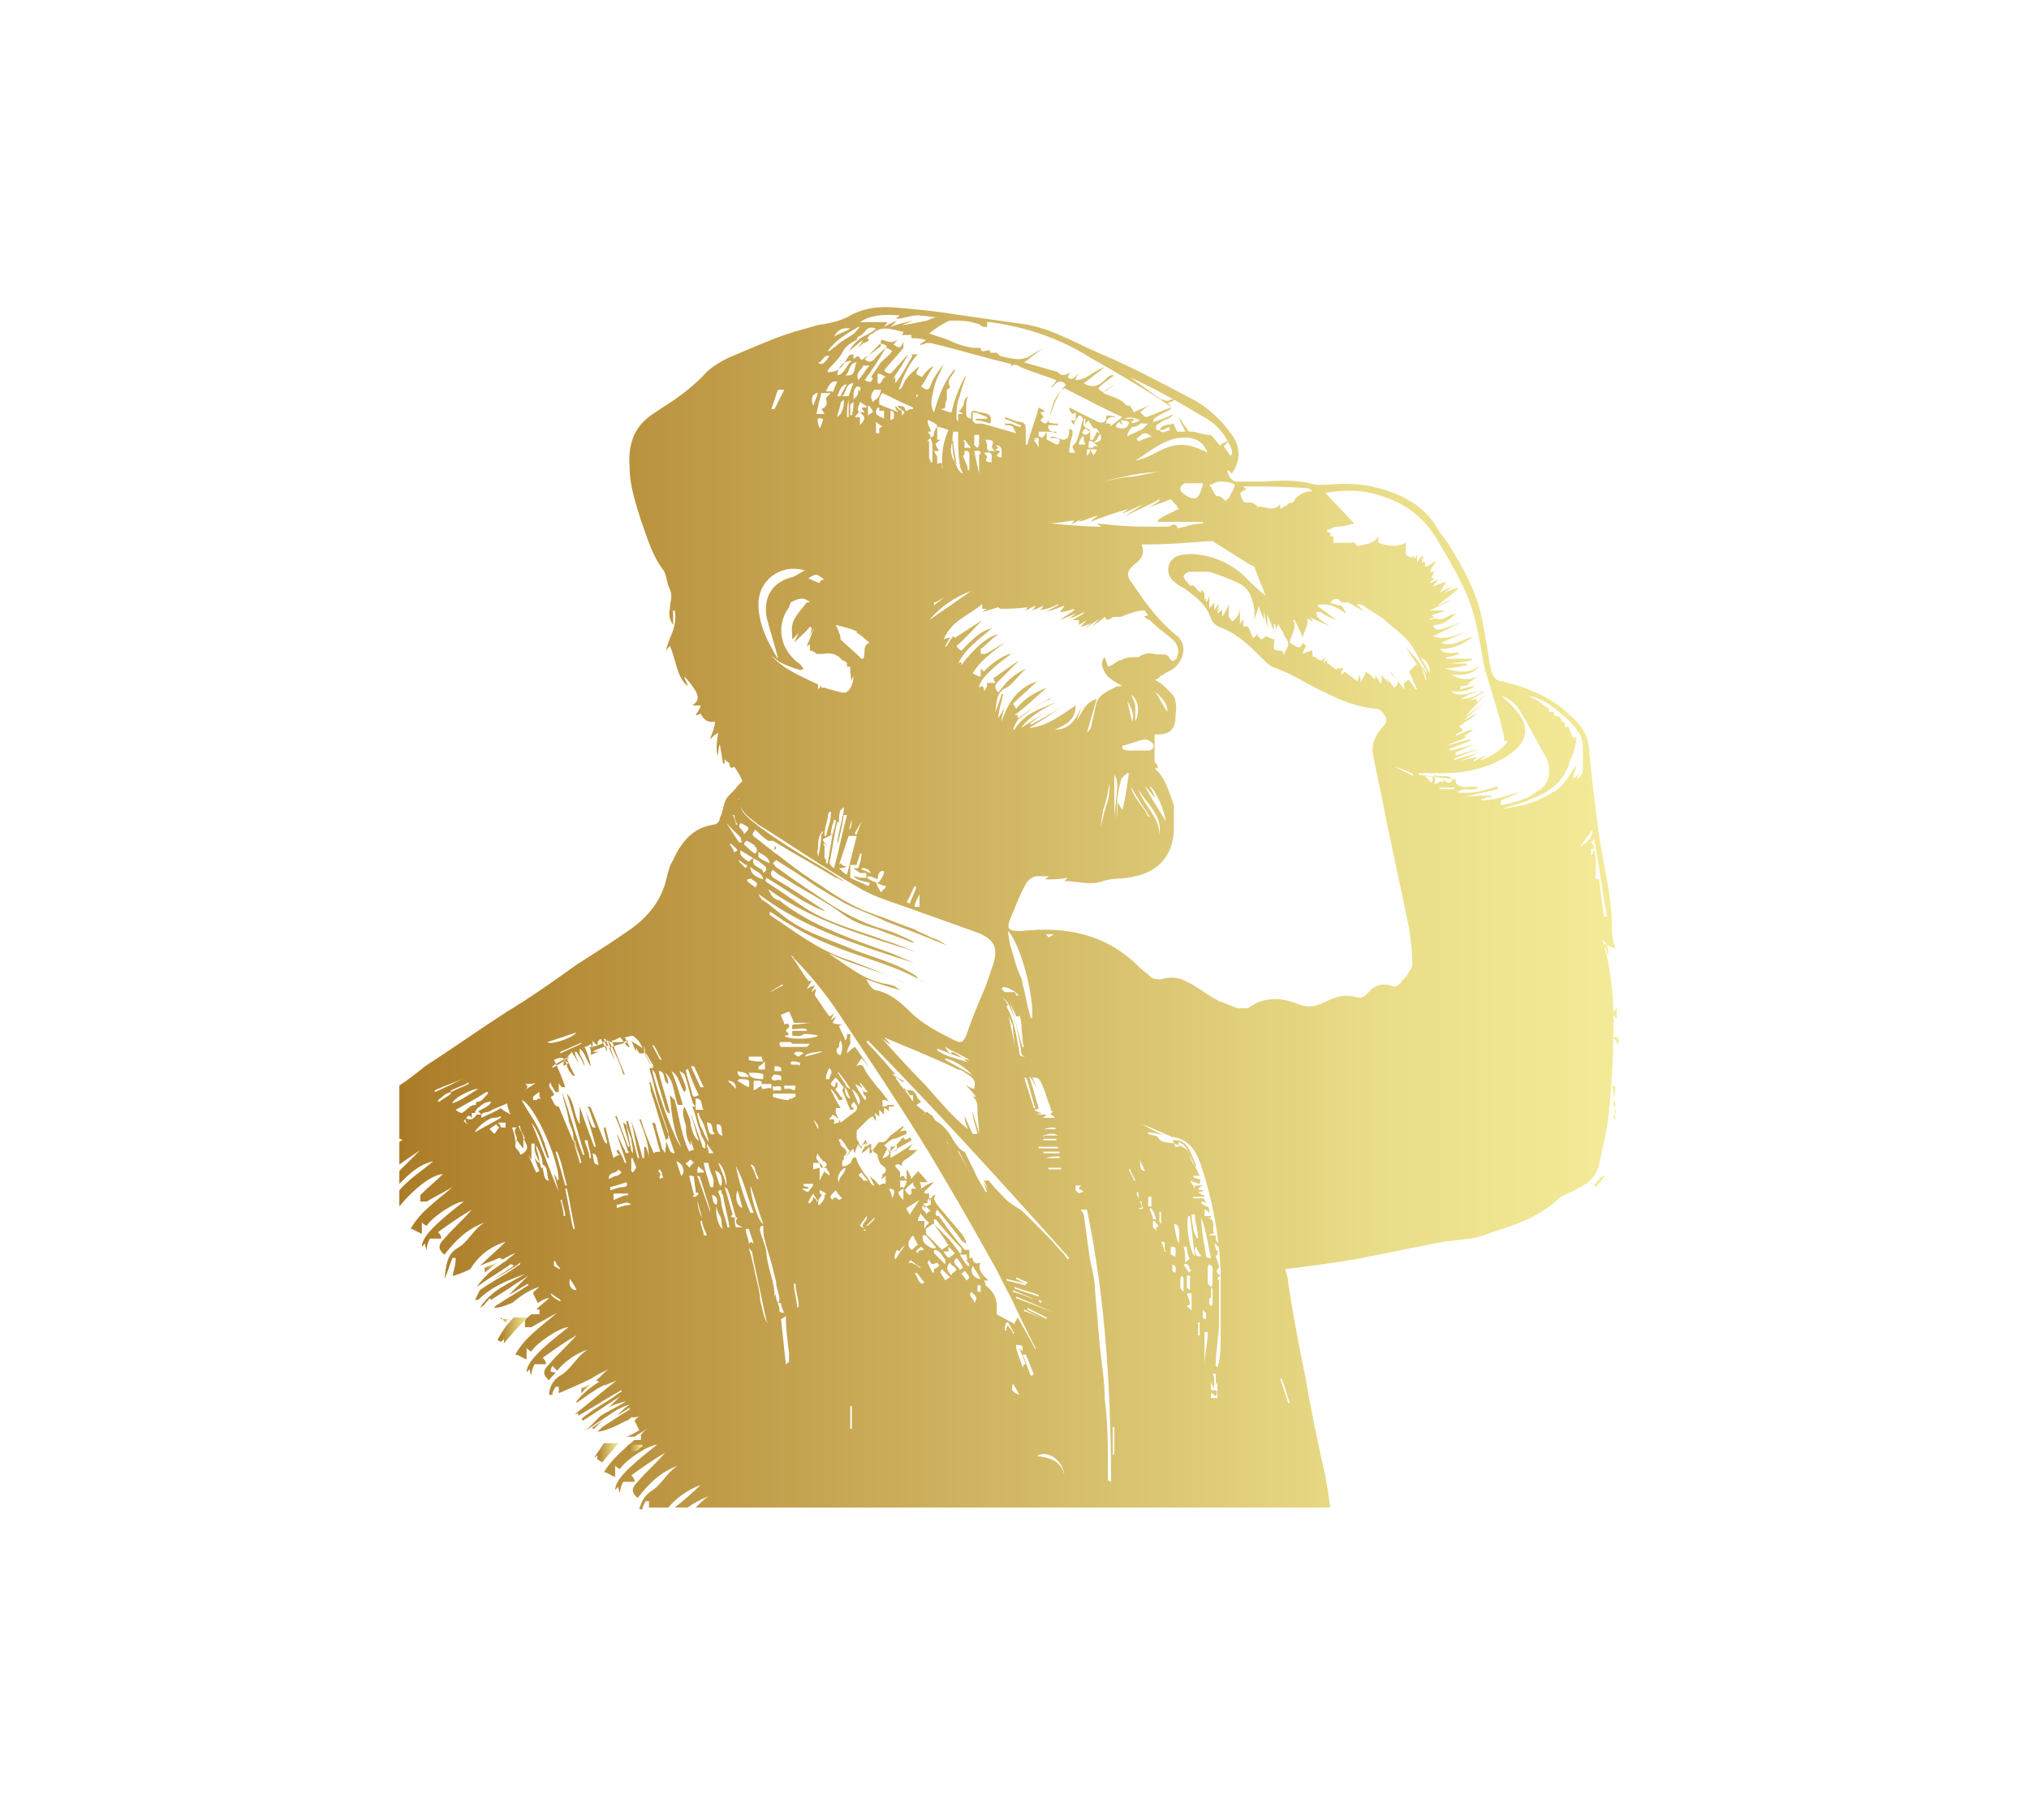 <?xml version="1.0" encoding="UTF-8"?>
<svg id="Layer_1" data-name="Layer 1" xmlns="http://www.w3.org/2000/svg" version="1.1" xmlns:xlink="http://www.w3.org/1999/xlink" viewBox="0 0 126 113">
  <defs>
    <style>
      .cls-1 {
        fill: url(#linear-gradient-12);
      }

      .cls-1, .cls-2, .cls-3, .cls-4, .cls-5, .cls-6, .cls-7, .cls-8, .cls-9, .cls-10, .cls-11, .cls-12, .cls-13, .cls-14, .cls-15, .cls-16, .cls-17, .cls-18 {
        stroke-width: 0px;
      }

      .cls-2 {
        fill: url(#linear-gradient-17);
      }

      .cls-3 {
        fill: url(#linear-gradient);
      }

      .cls-4 {
        fill: url(#linear-gradient-6);
      }

      .cls-5 {
        fill: url(#linear-gradient-15);
      }

      .cls-6 {
        fill: url(#linear-gradient-11);
      }

      .cls-7 {
        fill: url(#linear-gradient-5);
      }

      .cls-8 {
        fill: url(#linear-gradient-13);
      }

      .cls-9 {
        fill: url(#linear-gradient-16);
      }

      .cls-10 {
        fill: url(#linear-gradient-14);
      }

      .cls-11 {
        fill: url(#linear-gradient-2);
      }

      .cls-12 {
        fill: url(#linear-gradient-7);
      }

      .cls-13 {
        fill: url(#linear-gradient-3);
      }

      .cls-14 {
        fill: url(#linear-gradient-9);
      }

      .cls-15 {
        fill: url(#linear-gradient-8);
      }

      .cls-16 {
        fill: url(#linear-gradient-18);
      }

      .cls-17 {
        fill: url(#linear-gradient-10);
      }

      .cls-18 {
        fill: url(#linear-gradient-4);
      }
    </style>
    <linearGradient id="linear-gradient" x1="29.9" y1="81.8" x2="30" y2="81.8" gradientUnits="userSpaceOnUse">
      <stop offset="0" stop-color="#aa7a26"/>
      <stop offset="0" stop-color="#ac7d29"/>
      <stop offset=".5" stop-color="#d2b865"/>
      <stop offset=".8" stop-color="#eadd89"/>
      <stop offset="1" stop-color="#f4eb98"/>
    </linearGradient>
    <linearGradient id="linear-gradient-2" x1="36.3" y1="88.6" x2="36.5" y2="88.6" xlink:href="#linear-gradient"/>
    <linearGradient id="linear-gradient-3" x1="31.1" y1="82" x2="31.6" y2="82" xlink:href="#linear-gradient"/>
    <linearGradient id="linear-gradient-4" x1="31" y1="82.7" x2="32.9" y2="82.7" xlink:href="#linear-gradient"/>
    <linearGradient id="linear-gradient-5" x1="37" y1="90.2" x2="38.5" y2="90.2" xlink:href="#linear-gradient"/>
    <linearGradient id="linear-gradient-6" x1="25.1" y1="56.5" x2="100.9" y2="56.5" xlink:href="#linear-gradient"/>
    <linearGradient id="linear-gradient-7" x1="36" y1="86.2" x2="36.8" y2="86.2" xlink:href="#linear-gradient"/>
    <linearGradient id="linear-gradient-8" x1="51.7" y1="51.7" x2="51.7" y2="51.7" xlink:href="#linear-gradient"/>
    <linearGradient id="linear-gradient-9" x1="95.6" y1="48.8" x2="95.6" y2="48.8" xlink:href="#linear-gradient"/>
    <linearGradient id="linear-gradient-10" x1="33" y1="81.7" x2="33.1" y2="81.7" xlink:href="#linear-gradient"/>
    <linearGradient id="linear-gradient-11" x1="82" y1="41.5" x2="82" y2="41.5" xlink:href="#linear-gradient"/>
    <linearGradient id="linear-gradient-12" x1="30" y1="78.8" x2="31" y2="78.8" xlink:href="#linear-gradient"/>
    <linearGradient id="linear-gradient-13" x1="39" y1="89.8" x2="39.9" y2="89.8" xlink:href="#linear-gradient"/>
    <linearGradient id="linear-gradient-14" x1="48" y1="52.8" x2="48" y2="52.8" xlink:href="#linear-gradient"/>
    <linearGradient id="linear-gradient-15" x1="66.7" y1="26.4" x2="66.7" y2="26.4" xlink:href="#linear-gradient"/>
    <linearGradient id="linear-gradient-16" x1="59.8" y1="67.4" x2="59.9" y2="67.4" xlink:href="#linear-gradient"/>
    <linearGradient id="linear-gradient-17" x1="54.8" y1="72.5" x2="54.8" y2="72.5" xlink:href="#linear-gradient"/>
    <linearGradient id="linear-gradient-18" x1="80.8" y1="39" x2="80.8" y2="39" xlink:href="#linear-gradient"/>
  </defs>
  <path class="cls-3" d="M29.9,81.8s0,0,0,0c0,0,0,0,0,0,0,0,0,0,0,0Z"/>
  <path class="cls-11" d="M36.5,88.5c0,0-.2.2-.2.3,0,0,.1-.2.2-.3Z"/>
  <path class="cls-13" d="M31.1,81.8c.1.1.2.2.3.3,0,0,.2-.2.2-.2-.2,0-.3,0-.5,0Z"/>
  <path class="cls-18" d="M31.1,83.3c0,0,.2-.1.2-.2,0,.1,0,.2,0,.3.5-.6,1-1.2,1.5-1.6-.3,0-.6,0-.9,0-.4.4-.7.8-1,1.4,0,0,0,0,0,0Z"/>
  <path class="cls-7" d="M37.4,90.8c.3-.4.7-.8,1-1.2-.3,0-.6,0-.9,0-.2.3-.4.6-.6.9,0,0,0,0,0,0,0,0,.2-.1.2-.2,0,.1,0,.2,0,.3Z"/>
  <path class="cls-4" d="M100.3,58.9c-.1-.4-.2-.8-.2-1.3,0-1.7-.4-3.4-.7-5.1-.3-1.9-.5-3.8-.7-5.7,0-1-.4-1.7-1.1-2.3-1.2-1.2-2.7-1.8-4.3-2.2-.4,0-.6-.3-.7-.7-.2-.9-.3-1.9-.5-2.8-.3-1.9-1.2-3.5-2.2-5.1-.2-.3-.5-.6-.7-1-.8-1.3-2.1-2-3.6-2.4-1.1-.3-2.2-.3-3.2-.2-.2,0-.5,0-.7,0-1-.3-2-.3-3.1-.2-.6,0-1.2,0-1.8,0-.3,0-.5-.3-.6-.7.1,0,.2.1.3.2.5-.7.6-1.6,0-2.4-.7-1-1.6-1.8-2.6-2.3-1.9-1-3.8-2-5.7-2.8-1.6-.7-3.1-1.6-4.8-1.8-1.4-.2-2.8-.4-4.2-.6-1.2-.2-2.4-.3-3.5-.4-1.1-.1-2.1,0-3.1.6-.6.3-1.3.4-1.9.5-.6.2-1.1.3-1.7.5-1.2.4-2.3.9-3.5,1.4-.7.3-1.4.7-1.9,1.3-.7.7-1.5,1.3-2.3,1.8-.3.2-.6.4-.9.6-1.1.8-1.4,1.9-1.3,3.2,0,1.2.4,2.3.7,3.3.4,1.1.7,2.2,1.4,3.1.2.3.2.8.4,1.2.2.4,0,.8,0,1.2-.1.4,0,.7.2,1,0-.3,0-.6,0-.9,0,0,0,0,.1,0,.1.5,0,1-.2,1.5-.1.2-.2.5-.3.8,0,.1,0,.3,0,.4,0-.2,0-.3.2-.5.4.9.4,1.9,1.1,2.5,0-.2-.2-.4-.2-.6,0,0,0,0,0,0,.3.3.5.6.7.9.2.4.2.6-.2.9h.5c0,.2-.2.4-.3.6,0,0,.2,0,.3-.1.2.4.5.6.9.5,0,.4-.2.7-.3,1.1.2-.2.3-.3.5-.4q-.2,1.2,0,1.4c0-.2,0-.4.1-.7,0,0,0,0,0,0l.2,1.2h.1v-.3c0,.1.2.2.3.3,0,.1,0,.4.3.2.2.3.4.6.5.9,0,0-.2.2-.3.3-.2.3-.5.5-.7.8-.2.4-.2.8-.4,1.2,0,.2-.2.4-.4.4-1.3.2-2,1.1-2.5,2.2-.2.3-.3.7-.4,1.1-.3,1.4-1.2,2.5-2.4,3.3-1,.7-2.1,1.4-3.2,2.1-1.4,1-2.8,2-4.3,2.9-1.7,1.1-3.4,2.3-5.1,3.4-.5.4-1,.8-1.6,1.2v3.3c0,0,.1,0,.2.1,0,0-.1,0-.2.1v1.4c.4-.3.9-.6,1.3-.9,0,0,0,0,0,0,0,0,0,0,0,0-.4.4-.9.9-1.3,1.3v.8c.6-.6,1.2-1.2,2.1-1.4-.7.6-1.5,1.1-2.1,1.8v1c1-1.2,2.1-2,2.7-2-.4.4-.9.8-1.4,1.3,0,0,0,.3,0,.4.1,0,.3,0,.4,0,.5-.3,1.1-.6,1.6-.9-.9.8-2,1.5-2.6,2.6.2,0,.4.2.7.3v-.7c0,0,.2.2.3.2.4-.6,1.8-1.5,2.3-1.5-1.8,1.4-2.6,2.2-2.6,2.8,0,0,.1-.1.2-.2,0,.1,0,.2.1.4,0-.3.1-.5.2-.7h.7c0-.2-.1-.3-.2-.4.7-.5,1.4-1,2.1-1.4-.6.7-1.2,1.2-1.7,1.8-.3.3-.5.6,0,1,.7-.9,1.4-1.6,2.5-2-.7.4-1,1.2-1.7,1.6-.7.4-.7,1.2-.8,1.9,0,0,0,0,0,0,.2-.4.3-.8.5-1.3,0,0,.1,0,.2,0,0,.4-.1.7-.2,1.1,0,0,0,0,.1,0,.3-.1.6-.2,1-.4.5-.8,1.2-1.4,2.2-1.7-.5.5-1.1,1-1.6,1.5.4-.2.8-.3,1.2-.5,0,0,.1,0,.2.1.2-.1.5-.3.8-.4,0,0,0,0,0,0-.2.2-.4.3-.6.5,0,0,0,0,0,0-.2.1-.4.3-.6.4-.1.1-.3.2-.4.3-.3.3-.6.6-.8.9h0c.7-.5,1.4-.9,2.1-1.4,0,0,.2,0,.2.1-.4.3-.8.5-1.2.8.5-.3,1.1-.6,1.6-1,0,0,0,0,0,.1,0,0-.2.1-.3.2-.7.5-1.5.9-2.2,1.4-.1.2-.2.4-.3.6,0,0,.1,0,.2,0,.8-.8,1.8-1.2,2.9-1.6,0,0,0,0,0,0-1,.6-2.1,1-2.8,2.1l.3-.2c0-.1.2-.2.3-.4,0,0,0,0,.1.1l1.1-.7s0,0,0,0c.4-.3.8-.5,1.2-.8,0,0,0,0,0,0,0,0,0,0,0,0-.4.4-.8.8-1.2,1.2.4-.2.8-.5,1.2-.7,0,0,0,0,0,.1-.6.4-1.3.8-1.9,1.2,0,0-.2.1-.2.2.4,0,.8-.2,1.1-.3.5-.4,1-.8,1.7-1-.1.1-.3.2-.4.4.1.2.2.4.3.6.3-.2.5-.3.7-.3-.2.2-.5.4-.8.7,0,0,.1,0,.2,0,0,0,0,.2,0,.3-.2,0-.4,0-.5,0-.1.1-.3.2-.4.4,0,0,0,.3,0,.4.1,0,.3,0,.4,0,.5-.3,1.1-.6,1.6-.9-.9.8-2,1.5-2.6,2.6.2,0,.4.2.7.3v-.7c0,0,.2.2.3.2.4-.6,1.8-1.5,2.3-1.5-1.8,1.4-2.6,2.2-2.6,2.8,0,0,.1-.1.2-.2,0,.1,0,.2.1.4,0-.3.1-.5.2-.7h.7c0-.2-.1-.3-.2-.4.7-.5,1.4-1,2.1-1.4-.6.7-1.2,1.2-1.7,1.8-.3.3-.5.6,0,1,.1-.2.3-.3.4-.5-.3,0-.4,0-.2-.4,0,0,.2.2.3.3.5-.6,1.2-1.1,1.9-1.3-.7.4-1,1.2-1.7,1.6-.5.3-.7.8-.7,1.2,0,0,.2,0,.2,0,0-.2.1-.3.2-.5,0,0,.1,0,.2,0,0,.1,0,.2,0,.4.7-.3,1.4-.6,2-.9,0,0,0,0,0,0,.3-.2.7-.4,1.1-.6-.3.2-.5.5-.8.7,0,0,.1,0,.2.1-.5.3-1,.7-1.4,1.2,0,0,0,0,0,.1.6-.4,1.1-.8,1.7-1.1,0,0,0,0,.1,0,.2-.1.5-.2.7-.3,0,0,0,0,0,0-.9.7-1.7,1.4-2.6,2.1,0,0,0,0,0,0,0,0,.2,0,.2-.1v.2c.9-.5,1.8-1.1,2.7-1.6,0,0,0,0,0,.1,0,0-.2.1-.3.2-.7.5-1.5.9-2.2,1.5,0,0,.1.1.1.1.8-.5,1.5-1,2.3-1.5,0,0,0,0,0,0,0,0,0,0,0,0-.2.2-.5.5-.7.7.3-.2.7-.3,1.1-.4,0,0,0,0,0,0-.5.3-1.1.6-1.6.9-.3.3-.6.6-.9.9,0,0,0,0,0,0l1.5-1s0,0,0,0c-.4.3-.7.6-1.1.8,0,0,0,0,0,.1,0,0,0,0,.1,0,.6-.6,1.2-1.2,2.2-1.5-.3.2-.6.5-.8.7.3-.2.5-.3.8-.5,0,0,0,0,0,.1-.6.4-1.1.7-1.7,1.1-.1.1-.2.2-.3.3.7-.1,1.2-.4,1.8-.7.1,0,.2-.1.3-.2,0,0,0,0,.1,0,0,0,0,0,0,0,.1,0,.3,0,.4-.1,0,0-.2.2-.3.3.1.2.2.4.3.6-.2.1-.5.3-.8.4.2,0,.3,0,.5,0,.3-.2.5-.3.8-.5-.1.1-.3.2-.4.4,0,0,0,.2,0,.3-.1,0-.3,0-.4,0-.7.6-1.4,1.2-1.9,2,.2,0,.4.2.7.3v-.7c0,0,.2.2.3.2.4-.6,1.8-1.5,2.3-1.5-1.8,1.4-2.6,2.2-2.6,2.8,0,0,.1-.1.2-.2,0,.1,0,.2.1.4,0-.3.1-.5.2-.7h.7c0-.2-.1-.3-.2-.4.7-.5,1.4-1,2.1-1.4-.6.7-1.2,1.2-1.7,1.8-.3.3-.5.6,0,1,.7-.9,1.4-1.6,2.5-2-.7.4-1,1.2-1.7,1.6-.4.3-.6.7-.7,1.1h.2c0-.2.1-.3.2-.5,0,0,.1,0,.2,0,0,.1,0,.3,0,.4h1.2c.5-.6,1.2-1.1,2-1.4-.5.5-1.1,1-1.6,1.4h.8c.4-.3.8-.5,1.3-.7,0,0,0,0,0,0-.3.2-.5.4-.8.7h1.2s0,0,0,0c0,0,0,0,0,0h38.2c-.1-.8-.2-1.6-.4-2.4-.4-1.8-.8-3.7-1.1-5.5-.4-2-.8-4-1.1-6,0-.3-.1-.6-.2-.9,1.6-.2,3.2-.4,4.8-.7,1.5-.3,3-.6,4.5-.9.9-.2,1.8-.2,2.7-.4,0,0,0,0,0,0,1.7-.6,3.5-1,4.9-2.3.2-.2.6-.4.9-.5.3-.2.6-.3.9-.5.4-.3.7-.7.8-1.2.2-1,.5-2.1.6-3.1.2-2,.3-3.9.3-5.9,0-1.6-.2-3.2-.6-4.7ZM82.3,30.6c1.2-.2,2.4-.2,3.5.2,1.6.5,2.7,1.4,3.5,2.8,1,1.7,2,3.3,2.4,5.3.2.8.3,1.7.5,2.6.3,1,.6,2,.9,3,.1.4.2.8.3,1.2,0,0,0,.2,0,.3,0,0,0,0,.2,0,0,.3-1.1,1.1-1.7,1.2.1-.1.3-.2.4-.3,0,0,0,0,0,0-.3.1-.5.2-.8.4h0c0-.2.2-.2.3-.3-.6.1-1.1.2-1.6.4,0,0,0,0,0,0,.6-.2,1.1-.4,1.7-.7,0,0,0,0,0,0-.5.2-1.1.3-1.6.5,0,0,0,0,0-.1.5-.2,1-.4,1.5-.6,0,0,0,0,0,0-.5.1-.9.3-1.4.4,0-.1,0-.2,0-.2.5-.2.9-.4,1.4-.5,0,0,0,0,0,0-.6.1-1.2.3-1.8.4,0,0,0,0,0-.1l1.3-.5s0,0,0-.1c-.5.1-1,.3-1.5.4,0,0,0,0,0,0l1.2-.5s0,0,0-.1c-.2,0-.4.2-.6.3,0,0,0,0,0,0,.4-.2.8-.5,1.1-.7h0c-.3,0-.7.2-1.1.4,0-.3.8-.2.2-.6.4-.3.8-.5,1.1-.8,0,0,0,0,0,0-.3.1-.5.3-.8.4,0,0,0,0,0,0l1.3-1.1s0,0,0,0c-.4.3-.8.6-1.2.9h0c.4-.5.8-.9,1.2-1.3,0,0,0,0,0,0-.2.1-.3.3-.5.4,0-.1,0-.2,0-.2-.2,0-.4.1-.6.2,0,0,0,0,0,0,.3-.2.7-.4,1-.6,0,0,0,0,0-.1-.4.3-.8.5-1.4.5.4-.2.7-.4,1.1-.5,0,0,0,0,0,0-.3,0-.6.2-.8.2-.3,0-.6.1-.9-.2.6.1,1.1,0,1.5-.3-.3,0-.6.1-.9.2,0,0,0-.1,0-.2.2,0,.3,0,.5-.1,0,0,0-.1,0-.1.4-.3.7-.5,1.1-.8,0,0,0,0,0-.1-.6.8-1.4.8-2.2.4,1,0,1.3,0,1.8-.6-.7.6-1.4.4-2.2.2.5,0,.9-.1,1.4-.2,0,0,0,0,0-.1h-1.4s0,0,0,0c.6,0,1.1-.1,1.7-.2,0,0,0,0,0-.1h-1.6s0,0,0-.1c.3,0,.5-.1.8-.2,0,0,0,0,0-.1-.4,0-.8.2-1.2-.2.8,0,1.5-.3,2.1-.8-.7.2-1.3.7-2,.4.5-.2,1.1-.5,1.6-.7,0,0,0,0,0,0-.7.2-1.3.6-2.1.3.6-.3,1.2-.6,1.8-.9,0,0,0,0,0,0-.5.2-1,.4-1.5.5,0,0-.1,0-.2-.1,0,0,0,0-.1-.1,0,0,0-.1.1-.1.5,0,.9-.3,1.3-.7-.4,0-.8.5-1.2.3-.1,0-.2,0-.4.1,0,0,0,0,0-.1,0,0,.2,0,.3-.1,0,0-.1,0-.2-.1.3-.1.6-.2.9-.3,0,0,0,0,0,0-.3,0-.7,0-1,0,0,0,0,0,0,0,.4-.2.8-.4,1.3-.6,0,0,0,0,0,0-.3,0-.5.2-.8.3,0,0,0,0,0,0,.4-.4.9-.7,1.3-1.1h0c-.3,0-.6.2-.9.3,0,0,0,0,0,0l.5-.4s0,0,0,0c-.2.1-.5.2-.8.4.2-.3.3-.5.4-.7-.3.1-.5.2-.8.3,0,0,0,0,0,0,0-.1.2-.2.3-.4-.2,0-.3.2-.5.2,0,0,0,0,0,0,0-.1.2-.2.3-.3h-.2c0-.1.1-.3.2-.4,0,0-.1,0-.3,0,.1-.3.3-.5.4-.7,0,0,0,0,0,0-.2.1-.4.3-.7.4,0-.1,0-.2,0-.3,0,0-.1,0-.2,0,0-.1,0-.2.1-.3,0,0,0,0-.1-.1-.1.1-.2.3-.3.4v-.5s0,0,0,0c0,.1-.1.2-.2.3,0,0,0-.1,0-.2,0,0-.1.1-.1.1-.2,0-.4-.1-.4-.3,0-.2,0-.4,0-.6-.6.3-1.1.2-1.7,0,0-.1,0-.2,0-.4-.3.5-.9.5-1.3.6-.1,0-.1-.3-.4-.2-.2,0-.6,0-.9,0,0,0,0,0,0,0,0,0-.2,0-.2,0,0-.2,0-.3,0-.4,0,0,0,0-.2,0,0,0,0-.2.1-.2,0,0-.2,0-.3-.1,0,0,0,0,0-.1.2,0,.4-.2.6-.2.4,0,.7-.1,1.1-.2ZM88.2,40.8c.4.2.6.5.6,1-.2-.3-.4-.7-.6-1ZM88.6,42.3c-.4-.7-.8-1.4-1.3-2.1.7.7,1.2,1.3,1.3,2.1ZM77.2,30.2c1.3,0,2.5,0,3.8.1.2,0,.3,0,.5.2-.6,0-1,.3-1.2.7,0,0-.3,0-.4.2-.1,0-.2.1-.4.2,0,0,0-.2,0-.3-.5.6-1,0-1.5.2,0,0,.1-.1.1-.1-.1,0-.3-.2-.4-.2,0,0-.2,0-.3,0-.3,0-.3-.4-.4-.6.1,0,.2-.2.4-.2ZM78.6,39.5c0,0-.2.2-.3.2,0,0-.1-.2-.2-.2,0,0,0,0,0-.2-.1.2-.2.3-.3.3-.1-.2-.2-.5-.3-.7,0,0-.2,0-.3,0,0-.2,0-.3,0-.5,0,.1-.2.3-.2.4v-1.1c0,.4-.2.7-.5.9,0,0,0-.1-.2-.3,0-.2,0-.4,0-.8-.1.3-.2.5-.4.8,0-.2,0-.3,0-.4,0,0-.1,0-.3.2,0-.2.1-.3.2-.4,0,0,0,0,0,0,0,0-.2.1-.3.3.1-.2.2-.4.2-.5,0,0,0,0,0,0-.1.1-.2.2-.3.4v-.5c-.1.2-.2.2-.3.4,0-.3,0-.5,0-.9,0,.2-.1.4-.2.5,0,0,0,0,0,0,0,0,0-.2,0-.3,0,0,0,0,0,0,0,0,0,0-.1.2,0-.1,0-.2,0-.3,0,0,0,0,0,0,0,0,0,.1,0,.2,0,0,0,0,0,0,0,0,0-.2,0-.3,0,0,0,0,0,0,0-.1-.1-.2-.2-.3,0,0,0,0,0,.2-.2-.1-.3-.2-.4-.4,0,0,0,0-.1,0,0,0,0,0,0-.1-.2.2-.3-.1-.4-.2-.1,0-.2-.3-.2-.3,0-.1.2-.3.4-.3.4,0,.8,0,1.2,0,.6.2,1.2.4,1.8.7.7.3.9,1,1,1.7,0,.2,0,.5,0,.7,0-.3.2-.7.3-1,0,.3.2.6.3.9,0-.4,0-.6,0-.9,0,0,0,0,0,0,0,.5.1.9.2,1.4,0,0,0,0,0,0v-.9s0,0,0,0c.1.4.3.7.4,1.1,0-.1,0-.3,0-.5.3.3,0,.5,0,.8,0-.3.2-.5.3-.8,0,.2.2.4.3.6,0,.2.3.4.3.7,0,.2-.2.4-.3.7,0-.2,0-.2-.1-.3-.2,0-.3,0-.5-.1,0-.2,0-.5.1-.7,0,0,0,.1-.1.1ZM76.7,30.1c-.1.3-.2.5-.3.6,0,.2-.2.3-.3.4-.2-.2-.3-.3-.5-.3-.2,0-.3-.5-.5-.7.2,0,.4-.2.6-.2.3,0,.7,0,1,.2ZM59,19.9c.6,0,1.1,0,1.7.2.1,0,.3.2.4.2,0,0,.1,0,.2,0,0-.1,0-.2,0-.3,0,0,.1,0,.2,0,2.2.3,4.3,1,6.2,2.2,1.4.8,2.8,1.6,4.2,2.5.3.2.6.4.9.6,0,0-.2-.2-.3-.3.2,0,.3-.1.5-.2-.2,0-.3,0-.3,0-.2.2-.4,0-.6,0-.7-.5-1.4-1-2.1-1.5,0,0,0,0-.1,0h0c1.6.7,3.2,1.6,4.7,2.5.8.4,1.4,1,1.8,1.9.1.2.2.5,0,.6-.1-.2-.3-.4-.4-.6,0,0,.2-.2.3-.3,0,0,0,0,0,0-.2,0-.3.1-.5.2,0,0,0,0,0,.1-.2-.2-.4-.5-.6-.7,0,0,0,0-.1,0-.4,0-.8-.2-1.1-.2-.2,0-.2,0-.3-.2-.2-.2-.3-.5-.5-.7.1.3.3.6.4.9-.2,0-.3,0-.5,0,0-.1-.2-.3-.2-.5-.3.1-.7,0-.9.4,0,0-.1,0-.2,0,0,0,0-.2,0-.3.2-.1.4-.3.7-.4.1,0,.3-.2.4-.3-.4.2-.9.4-1.3.5,0,0,0-.2.2-.3.3-.2.6-.3.9-.5,0,0,0,0,0-.1-.5.2-1,.4-1.5.6-.1,0-.3-.2-.4-.3.2-.2.5-.4.7-.5,0,0,0,0,0,0-.4.2-.7.3-1.1.5,0-.1-.2-.3-.2-.4-.1,0-.3,0-.4-.2-.4-.3-.8-.4-1.3-.6.3-.3.7-.5,1-.7,0,0,0,0,0,0-.2.1-.4.3-.6.4-.2.2-.4.4-.7,0,.3-.3.6-.5,1-.8-.1,0-.2,0-.2,0-.1,0-.3.2-.4.3-.4.4-.8.5-1.3.2.4-.3.9-.7,1.3-1-.7.2-1.1.8-1.8.8,0,0,0,0,0-.1,0,0,.1-.2.2-.3-.3.2-.4.5-.7.2,0,0,.1-.2.2-.3-.3.2-.6.3-.8,0-.7-.2-1.4-.4-2.1-.6.4-.3.8-.6,1.2-.9h0c-.3.2-.7.4-1,.6-.1,0-.3.1-.5.1-.4,0-.8-.1-1.2-.2,0,0-.1-.1-.2-.2,0,0-.2,0-.4,0,0-.4-.6.2-.6-.3-.2,0-.3,0-.5,0-.5-.1-.9-.2-1.3-.4-.4-.2-.9-.3-1.4-.5.4-.3.8-.6,1.3-.8,0,0,0,0,0,0,.3,0,.5.1.8.1ZM71,38.3c.1,0,.3.2.4.2.4.4.8.7,1.3,1.1.5.4.6.9.3,1.4,0,0,0-.2,0-.2,0,.2-.2.4-.4,0-.2-.3-.6-.1-.9-.2-.4-.1-.7,0-1,.2,0,0,0,0-.1,0-.4,0-.7,0-1,.2,0,0,0,0-.1,0-.2.1-.4.3-.7.4,0-.1-.1-.3-.2-.6-.2.2-.2.5-.1.7.2.6.7.8,1.2,1.1-.2,0-.4,0-.5.1-.4.2-.9.4-1.1.9-.1.4-.2.9-.3,1.3,0,.2-.1.4-.3.6.2-.7.4-1.4.6-2.1-.7.2-.9.8-1.2,1.3,0-.2.2-.5.2-.7-.3.7-.7,1.3-1.6,1.3.7-.3,1.3-.6,1.3-1.5-.9.6-1.8,1.3-2.9,1.4.7-.4,1.3-.8,2-1.3,0,0,0,0,0,0-.6.4-1.3.8-1.9,1.1,0,0,0,0,0-.1.3-.2.5-.4.8-.6,0,0,0,0,0,0l-1.4.9c.6-.8,1.4-1.2,2.2-1.6-1,.4-2,.7-2.6,1.7,0,0,0,0-.1,0,.1-.2.2-.5.4-.7.5-.4,1.1-.8,1.7-1.1.1,0,.2-.1.3-.2,0,0,0,0,0,0-.7.4-1.4.8-2.1,1.3v-.2c0,0-.1,0-.2,0,0,0,0,0,0,0,.7-.5,1.3-1.1,2-1.7-.8.3-1.4.7-1.9,1.3,0,0-.1-.2-.2-.3.5-.5,1-.9,1.5-1.4-1.2.4-1.8,1.3-2.2,2.5,0-.3.1-.6.2-.9,0,0,0,0,0,0-.1.2-.3.5-.4.7,0,0,0,0,0,0,0-.5.2-1,.3-1.5,0,0,0,0-.1,0-.1.4-.3.8-.4,1.2.1-.6,0-1.3.7-1.6.5-.3.8-.9,1.3-1.2-.8.3-1.3.8-1.8,1.5-.3-.3-.2-.5,0-.7.4-.4.9-.9,1.3-1.3-.5.3-1,.7-1.6,1.1,0,0,0,.1.1.3h-.5c0,.2,0,.3-.2.5,0-.2,0-.2-.1-.3,0,0-.1,0-.2.1,0-.4.6-1.1,2-2.1-.4,0-1.4.7-1.7,1.1,0,0-.1-.1-.2-.2v.5c-.2,0-.3-.1-.5-.2.5-.8,1.2-1.3,2-1.9-.4.2-.8.5-1.2.7,0,0-.2,0-.3,0,0-.1,0-.3,0-.3.4-.3.7-.7,1.1-.9-.5,0-1.5.8-2.3,1.9,0,0,0-.2,0-.2,0,0-.1,0-.2.1,0,0,0,0,0,0,.5-1,1.3-1.5,2.1-2.2-.8.2-1.3.8-1.9,1.4,0,0-.2-.1-.3-.3.6-.5,1.1-1.1,1.6-1.6,0,0,0,0,0,0-.6.4-1.1.7-1.7,1.1,0,0,0,0-.1-.1-.2.2-.3.5-.5.7,0,0,0,0,0,0,0-.2.2-.4.3-.6-.1,0-.2,0-.4.1.5-1.2,1.6-1.5,2.4-2.2,0,.1,0,.2,0,.3,0,0,0,0,.1,0,0,0,0,0,.2,0,0,0-.2.1-.3.2,0,0,0,0,0,0,.3-.1.7-.2,1-.3,0,0,0,0,.1.1,0,0-.2,0-.3,0,.7,0,1.4,0,2-.1,0,0,0,0-.1.2.2-.1.4-.2.6-.3,0,0,0,0,0,0,0,0,0,.1-.2.3.3-.1.5-.2.7-.3,0,0-.1.2-.2.3.4-.1.8-.2,1.1-.4,0,0,0,0,0,.1-.3.1-.5.3-.8.4,0,0,0,0,0,0,.4-.1.7-.2,1.2-.4-.1.2-.2.3-.3.4.3,0,.6-.1.9-.2,0,0,0,0,0,.1-.3.2-.6.4-.9.6,0,0,0,0,0,0,.3-.1.7-.3,1-.4,0,0,0,0,0,0-.1.1-.3.2-.4.3,0,0,0,0,0,0,.3-.1.6-.2.9-.4,0,0,0,0,0,.1-.2.1-.5.3-.7.4,0,0,0,0,0,0,.1,0,.2,0,.4,0,0,0,0,.2,0,.3.2-.1.3-.2.5-.3,0,0,0,0,0,0-.1.1-.2.2-.4.4.3,0,.5-.2.7-.2,0,0,0,0,0,0-.1,0-.3.2-.4.3,0,0,0,0,0,0,.3-.2.6-.4.9-.6,0,0,0,0,0,0-.2.2-.3.3-.5.5,0,0,0,0,0,0,.3-.2.6-.4.8-.6.2.4.4,0,.6,0,0,0,.1,0,.2,0,0,0,.1,0,.2,0,.5-.2,1-.4,1.5-.4,0,0,.1.2.2.3,0,0,0,0,0,0ZM72.4,51c-.4-.7-.9-1.4-1.3-2.2,0,0,0,0,0,0,.2.2.4.5.6.7h0c0-.2-.2-.4-.3-.7.4.3.9,1.5,1,2.2ZM71.7,48.7s0,0,.1-.1c.2.3.4.6.7.9,0,0,0,0,0,0-.2-.3-.5-.6-.7-.9ZM70.2,48.8c.4.7.8,1.3,1.2,1.9,0,0,0,0-.1,0-.3-.7-1-1.2-1.1-2ZM70.8,51.1s0,0,0,0l-.4-1.2s0,0,0,0l.4,1.2ZM69.7,46.5c0,0,0-.1,0-.2.5-.1.9-.3,1.4-.4.1,0,.4.1.5.3.1.2,0,.3-.2.4-.4,0-.8,0-1.2,0-.2,0-.3,0-.5-.1ZM70.1,48c-.1.8-.2,1.5-.4,2.3-.1-.2-.2-.3-.3-.5v1c-.1-.8,0-1.6.2-2.3,0-.2.2-.3.4-.5ZM70.3,44.8c-.1-.4-.2-.9-.3-1.3.2.4.5.8.3,1.3ZM70.2,43.1c.5.3.6,1.1.3,1.7,0-.3,0-.6,0-.9,0-.3-.2-.6-.3-.9ZM70.7,49c.5.9,1.5,1.6,1.3,2.8,0-1.1-1-1.8-1.3-2.8ZM68.4,52.1c-.1-.6,0-1.2.1-1.8.2-.5.3-1.1.4-1.7,0,.5,0,.9-.2,1.4-.2.7-.4,1.4-.4,2.1ZM69,43.6s0,0,.1,0l.2,1.1s0,0,0,0c0-.4-.1-.7-.2-1.1ZM69.2,48.1c.4.5,0,1.7,0,2.9v-2.9ZM64.2,66.9c.4,0,.4.2.7.9.1.4.3.8.4,1.2,0,0-.2,0-.3,0,0,0,0,0,0,0,.1,0,.2,0,.3,0,0,0,0,0,0,0-.2,0-.4,0-.6,0,0,0,0,0,0,0h.7c0,0-.1.1-.2.2,0,0,.2,0,.3.2-.3,0-.6,0-.8,0,0,0,0,0,0,0,.1,0,.2-.1.3-.2,0,0,0,0,0,0h-.7s0,0,0,0c0,0,.2,0,.4-.1-.2,0-.3-.1-.5-.2.1,0,.2,0,.3-.1-.2-.7-.4-1.4-.6-2,0,0,0,0,0,0,.2.2.3.4.5.8-.1-.3-.2-.5-.3-.7ZM64.7,72h0c.4-.2.7-.2,1.1-.2,0,0,0,0,0,.1-.4,0-.7,0-1.1,0ZM65.9,72.5s0,0,0,.1c-.3,0-.5,0-.8,0,0,0,0,0,0-.1.3,0,.5,0,.8,0ZM64.8,71.6s0,0,0-.1c.3,0,.6,0,1,0,0,0,0,0,0,.1-.3,0-.6,0-1,0ZM64.5,71.3s0,0,0-.1c.4,0,.8,0,1.2,0,0,0,0,0,0,.1-.4,0-.8,0-1.3,0ZM64.5,70.2h0c.3-.1.6-.2.9-.2,0,0,.1,0,.2.1,0,0-.1,0-.2,0-.2,0-.4,0-.7,0,0,0-.1,0-.2,0ZM64.8,70.9c0,0,0-.1,0-.2h.8s0,0,0,.1c-.3,0-.6,0-.8,0ZM64.8,70.6s0,0,0-.1c.3-.1.6-.2.9,0-.3,0-.6,0-.8,0ZM64.2,58.1s0,0,0-.1c.4,0,.9,0,1.3,0,0,0,0,0,0,0-.1,0-.3.2-.4.2-.2-.4-.6-.3-1-.2ZM62.6,62.4c-.1-.2-.3-.4-.4-.6,0,0,0,0,0,0,.1.2.3.3.4.5.5.9.6,1.9.8,2.8,0,.2,0,.5.3.5-.3,0-.4,0-.4-.3-.2-1-.3-2-.8-2.8ZM63,64.9c-.1-.7-.3-1.4-.4-2.1,0,0,0,0,0,0,0,.3.2.6.3.9,0,.4.1.8.1,1.3ZM63.1,61.8c0,0,0-.1-.1-.2-.2,0-.4,0-.6,0,0,0-.1-.1-.2-.2,0,0,.1-.2.2-.1.2,0,.3.1.5.2.1,0,.2.2.4.3,0,0,0,0,0,0ZM63.3,63.1s0,0,0-.1c0,0,0,0,0,0,.2.5.1,1,.2,1.4,0,.2,0,.4.1.6,0,0,0,0-.1,0-.3-.9-.5-1.9-.8-2.8,0,0,0,0,0,0,.1.3.3.6.4.9ZM63.8,67.1c.2.6.3,1.2.5,1.7,0,0,0,0-.1,0-.2-.6-.4-1.3-.6-1.9,0,0,.2,0,.2.2ZM64,63.2c-.2-.7-.3-1.4-.5-2.1,0-.3-.2-.6-.3-.9-.2-.5-.3-1.1-.5-1.6,0-.3-.1-.5-.1-.8.7.7,1.6,3.8,1.5,5.4ZM57,24.5c0,0,0,.1-.1.2,0,0,0-.2,0-.2.1-.4.2-.7.4-1.1-.1,0-.3-.1-.4-.2,0-.1.1-.3.2-.4h-.1c-.2.2-.5.4-.7.7-.2.2-.2.6-.5.7.3-.8.6-1.6,1.2-2.2,0,0-.3,0-.4,0,0,0,.1.2,0,.2-.3.5-.6,1.1-1,1.6,0,0,0,0,0,0,0-.1,0-.2,0-.4-.2.2-.3.3-.4.5,0,0,0,0,0,0,.3-.4.5-.8.8-1.2.1-.2.3-.5.4-.7-.4.4-.7.8-1.1,1.2,0,0-.2,0-.4-.2.4-.5.8-.9,1.2-1.4,0,0,0-.2,0-.4-.2.6-.4.3-.6.2,0-.1.2-.2.2-.3-.4.3-.7,0-1,0,0,.1,0,.2,0,.4-.3.2-.6.5-1,.7-.2.2-.2.2-.4-.1,0,0-.2.1-.3.2,0-.1,0-.2,0-.3,0,0-.2,0-.3.1-.2.3-.3.6-.6.8-.2.2-.5.2-.7.2,0,0,0,0,0-.1.3-.4.7-.7.9-1.1.2-.4.5-.6.9-.8,0,0,0-.1.1-.2.1,0,.3-.2.4-.3.2-.3.4-.3.7-.2-.2.2-.4.3-.6.4-.5.2-.8.6-1.1,1,.3-.2.6-.5.9-.7,0,0,0,0,0,0-.1.2-.2.3-.3.5.1-.1.2-.2.3-.3.1,0,.3-.1.4-.2-.3-.1,0-.2,0-.3.2-.1.5-.3.7-.4,0,0,0,0,0,0-.1,0-.3.2-.4.2.6-.4,1.2-.1,1.8,0,0,0,0,.1-.1.2.2,0,.4,0,.6,0,0,.1,0,.2,0,.2.3,0,.5,0,.9.1-.2.2-.3.2-.4.3h0c.1,0,.3,0,.4-.1,0,0,.2,0,.3,0,1.7.4,3.3.9,5,1.3,0,0,0,.1-.1.2,0,0,0,0,0,0,.2-.2.4-.2.7,0,.7.3,1.4.5,2.2.8-.1.2-.2.3-.3.4,0,0,0,0,0,.1.3-.4.6-.6.9-.2-.6.6-.8,1.4-1.1,2.2,0,0-.1.2-.2.2,0,0-.2-.1-.3-.2,0,0,.1-.1.2-.2,0,0-.1-.2-.2-.3.1,0,.2,0,.3-.1-.1,0-.2-.1-.4-.2-.2.8-.5,1.5-.7,2.3,0,0,0,0-.1,0,0-.3,0-.6,0-.9,0-.3,0-.4-.3-.5-.3,0-.6-.2-1-.3,0,0,0,0,0,.1.3.1.7.3,1,.4,0,0,0,0,0,.1-.2,0-.4-.1-.6-.2,0,0-.1,0-.2,0,0,0-.1,0-.2,0,0,0,0,.1.1.1.1,0,.3,0,.4.1,0,0,.2.4.2.4-.7-.2-1.4-.4-2.1-.6-.1,0-.3,0-.4,0,0,0-.2-.1-.2-.2,0-.2,0-.3,0-.5.3,0,.6.2.9.3,0,0,0,0,0,.1-.2,0-.5,0-.7,0,0,0,0,0,0,.1.3,0,.6.1.9.2.1-.5,0-.6-.6-.7-.2,0-.3-.1-.4-.1,0,0-.2,0-.2.2,0,0,0,.2,0,.3-.3-.1-.3-.1-.3-.6,0-.2,0-.5.1-.8-.3.2-.2.5-.3.6,0,0-.1.2-.2.3,0,0,0,0-.1,0,0,0,.2.1.3.2,0,0,0,0,0,0h-.3c0,.2,0,.3,0,.5,0,0,0,0,0,0,0,0-.1-.2-.1-.2,0-.5,0-1,.2-1.4.1-.5.3-.9.4-1.3-.2.2-.8,1.6-.9,2.3-.2,0-.4-.1-.7-.2.2,0,.3-.1.3-.1,0-.2,0-.3.1-.5h0c0-.2,0-.4,0-.6,0,0,.2-.1.2-.2-.3-.5.3-.7.3-1.1-.7.8-1,1.7-1.3,2.7-.3-.5-.1-1,0-1.5.1-.5.4-1,.6-1.5-.3.4-.6.8-.8,1.3-.1.3-.2.4-.6.1.3-.4.5-.9.8-1.3-.7.4-1,1.1-1.2,1.8ZM56.2,25.5c0,.1-.1.2-.2.3,0,0,0,0,0,0,0-.1,0-.2,0-.3-.1,0-.3-.2-.4-.3,0,.1,0,.2.2.4-.4-.2-.8-.3-1.2-.5,0,0,0-.2,0-.3,0-.1.1-.3.2-.4.6.3,1.2.6,1.9.9,0,0,0,0,0,.1,0,0-.1,0-.2,0-.2.1-.2.2-.3,0,0-.2-.3-.2-.5-.2.2.2.4.3.6.5ZM55.5,26c0,0-.1,0-.2.1,0,0,0-.2,0-.3,0,0,0-.2,0-.3.3,0,.2.3.2.4ZM48.4,41.1c.4.2.9.4,1.3.5,0,0,.1,0,.2-.1-.1-.1-.2-.3-.4-.4-1.1-.9-1.3-2.3-.5-3.4,0-.1.1-.2.1-.3.4-.2.8-.4,1.2,0,0,0-.2,0-.3,0,0,0,.1,0,.1,0-.3.4-.6.7-.8,1.1-.2.4-.1.8-.1,1.2.1-.1.3-.3.4-.4,0,0,0,0,0,0-.1.2-.2.4-.3.6,0,0,0,0,0,0,.3-.3.7-.6,1-1,0,0,0,0,.1.1,0,.2-.1.4-.2.6,0,0,0,0,0,0,.1-.2.3-.5.4-.7,0,0,0,0,0,0-.2.4-.3.8-.5,1.2,0,0,0,0,0,0,0,0,.1,0,.2-.1v.4c.2,0,.3.1.4.2.1,0,.3,0,.4,0,.5-.1.9,0,1.2.4,0,0,.2,0,.3.2,0,0,0,.1,0,.2,0,0,.1,0,.2,0,0,.3,0,.6.1.9,0-.1,0-.2.1-.3,0,.4-.2.9-.5,1,0,0-.1,0-.2,0-.4-.1-.8-.2-1.1-.3,0,0-.1,0-.2,0,0,0,0-.1,0-.2,0,.1-.1.2-.2.3,0,0,0,0,0,0,0,0,0-.2,0-.3-1-.5-2.1-.9-2.9-1.8ZM51,51.8c0,.5-.1,1-.2,1.4,0,0,0,0,0,0,0-.2-.1-.3,0-.5,0-.3,0-.7.2-1,0,0,0,0,.1-.1,0,0,0,0,0,.1ZM54.5,21.5c.2-.3.4-.1.6,0,0,0,0,0,0,0-.3.3-.6.5-.8.8-.2.2-.4.2-.6,0,.3-.3.6-.6.9-.9,0,0,0,0,0,0ZM54.7,26.9c0,0-.2,0-.3,0v-.7c.1.1.3.2.4.3,0,0-.1,0-.2.1,0,0,0,.2,0,.3ZM54.6,25.3c0,.1,0,.2,0,.2,0,0,.2,0,.3,0v.5c-.3-.2-.7-.2-.4-.7ZM54.4,24.8c0,0-.2.1-.2.2,0-.1-.1-.2-.1-.3,0-.1,0-.3.2-.5.1,0,.2,0,.4,0,0,.2-.1.4-.2.5ZM52.7,51.8c0-.3.1-.6.2-.9.1,0,.2,0,.3,0,0,0,0,0,0,0,0,0-.2,0-.3,0q0,.6-.3.7ZM53.1,51.7c.1-.2.3-.5.4-.7,0,0,0,0,0,0-.1.3-.2.5-.3.8,0,0-.1,0-.1,0,0,0,0-.1,0-.2ZM53.3,24.9c.2.1.3.2.5.3,0,0,0,.1,0,.1,0,0-.2,0-.3,0,0,0,.1.2.2.3-.1,0-.2,0-.3,0,0,0,0,0,0,0-.3-.2,0-.4,0-.7ZM53.4,25.6c.2.2.5.3,0,.8,0-.2,0-.3,0-.5-.1,0-.2,0-.3,0h0c0-.1.2-.2.2-.3ZM53,25.7s0,0-.2.1c0,0,0,0,0-.1,0-.2,0-.4,0-.6,0,0,.2-.1.2-.2,0,0,0,0,0,.1,0,.2,0,.5-.1.7ZM52.7,24.6c-.1,0-.2,0-.4,0,.3-.3.2-.7.6-.8,0,0,0,0,.1,0-.1.2-.2.5-.3.8ZM52.7,24.8c0,.4,0,.7,0,1.1,0,0,0,.1,0,0,0,0-.1,0-.1,0,0-.4,0-.7.1-1.1,0,0,0,0,.1,0ZM52.4,24.8c0,0,0,.1,0,.2,0,.3-.1.5-.2.7,0,0-.1.1-.2.2,0,0,0,0,0,0,0-.3.2-.6.2-.9,0,0,.1-.1.2-.2ZM53.2,39.3c.3.1.5.4.8.6-.5.2-.2.7-.4,1,0,0-.2,0-.2-.1-.4-.4-.8-.7-1.2-1.1,0,0,0-.3-.1-.4,0-.1-.1-.3-.2-.5.4.1.9.2,1.3.4ZM54.1,54.2c-.2,0-.4-.2-.6-.2,0,0,0,0,0-.1.2,0,.5,0,.6.4ZM53.9,25.7c0-.2,0-.4,0-.5,0,0,0,0,.1,0,0,.1.2.2.2.4,0,0-.2.1-.3.2ZM54.5,23.8c0,0,0-.3,0-.6.2,0,.3.1.5.2-.3.1-.2.5-.5.4ZM54.2,23.5c-.1.2-.1.3-.5.1.5-.7.9-1.3,1.3-2,.1,0,.3.1.4.2-.2.3-.5.5-.7.7-.2.3-.4.6-.6.9ZM53.6,22.7s.2,0,.4,0c-.3.3-.4.6-.7.9-.2-.5.2-.6.3-.9ZM53.3,24.2c0,.1,0,.3-.1.4,0,0-.1.1-.2.2,0,0,0-.2,0-.2,0-.2,0-.4.2-.6.2,0,.3,0,.2.3ZM52.5,23.3c.3-.2.2-.8.7-.8-.2.3,0,.9-.7.8ZM52,23.3c0-.5.4-.9.9-.9-.4.3-.4.8-.9.9ZM52.6,23.8c-.1.3-.3.5-.4.8,0,0-.1,0-.2,0q.3-.9.7-.7ZM51.7,24.3c-.1,0-.3,0-.4,0,.2-.5.4-.7.7-.6-.1.2-.2.4-.3.7ZM51.9,38.8s0,0,0,0h0ZM51.4,24.4s0,0,.2,0c-.1.1-.2.2-.3.3,0,.2.2.5-.3.7,0,0,.1.1.2.3-.2,0-.4,0-.5,0,.1-.5.2-.9.3-1.3.1,0,.2,0,.3,0ZM51.1,26c0,.2-.1.4-.2.6-.2-.6-.2-.7.2-.6ZM51.6,50.5c0,.5-.2.9-.3,1.4,0,0,0,0-.1,0,0-.4.1-.7.2-1.1,0-.1,0-.2.1-.4,0,0,0,0,.1,0ZM51.1,52.4c0,0,.1,0,.2,0v.5s0,0,0,0c0-.2,0-.3,0-.4-.1-.2-.2-.3-.2-.4.2-.1.4-.2.6-.3,0,0,0,0-.1,0,0-.3.1-.6.2-.9,0,0,0,0,.1,0,0,0,0,0,0,0,0,.3-.1.6-.2.9,0,0,0,0,0,0-.1.6-.2,1.2-.3,1.8,0,0,0,0-.1,0,0,0,0-.2,0-.2,0,0-.1-.1-.1-.2,0-.2,0-.5,0-.7ZM52.1,51.1c0-.3,0-.6.1-.8,0,0,.1-.1.2-.2,0,0,0,.2,0,.2-.1.6-.3,1.3-.4,1.9,0,0,0,0,0,.2.2-.6.3-1.2.4-1.8,0,0,.1,0,.2,0-.3,1.1-.5,2.2-.8,3.3-.2-.1-.2-.2-.3-.3.2-.9.3-1.8.5-2.6ZM52.1,53.7c.2-.6.4-1.2.6-1.8.2,0,.3,0,.5,0-.2.8-.4,1.6-.6,2.4-.1,0-.3-.2-.5-.4.2,0,.3,0,.5-.1-.2,0-.3-.1-.4-.2ZM52.9,53.7c.1,0,.2,0,.3,0,0-.2.2-.5.2-.7,0,0,0,0,.1,0,0,.3-.1.6-.2.9,0,0-.2,0-.3,0h0c.1.1.3.2.4.3.2,0,.3,0,.4,0,0,0,0,.2,0,.3,0,0-.2,0-.3,0-.2,0-.3-.1-.5-.1.3.3.6.3,1,.4,0,0,0,.2-.1.2-.4-.2-.7-.3-1.1-.5,0-.3,0-.5,0-.8ZM53.9,54.5s0,0,0-.1c.2,0,.4.1.6.2,0-.4.2-.6.4-.5,0,.2-.1.3-.2.5,0,0-.1.2-.2.2-.2,0-.5-.2-.7-.3ZM55,55.1c-.1.1-.2.2-.3.3-.1-.2-.2-.3-.3-.6.3.1.4.2.6.2ZM56.9,55.1s0,0,0,0c-.1.3-.3.7-.4,1,0,0-.2-.1-.2-.1.2-.3.3-.6.5-1ZM57.1,55.5s0,0,0,0c0,.3,0,.5,0,.8,0,0-.1,0-.3,0,0-.3.2-.5.3-.8ZM73.2,27.2c.6-.1,1.1,0,1.5.4.1.1.2.3.3.5-.4-.2-.7-.3-1-.4-.8-.2-1.5,0-2.2.4-.4.2-.8.4-1.3.5.8-.5,1.6-1.2,2.6-1.4ZM72.1,26.7c.2,0,.3-.1.5-.2,0,0,0,.2.1.2-.2,0-.5.3-.7,0ZM74.7,30.1c-.1.3-.2.7-.4.8-.2.2-1.1-.3-1-.6,0-.1.2-.3.3-.3.3,0,.6,0,1.1,0ZM69.6,26.1c.2,0,.3,0,.5.1,0,0,0,0,0,0,0,.4-.4.5-.8.3,0,0,0-.2.2-.3,0,0,.2.2.2.2,0,0,0,0,0,0,0,0,0-.2-.2-.4ZM72.2,29.3c-.6,0-1.2.2-1.9.3-.6,0-1.2.2-1.8.3,1.2-.3,2.4-.6,3.7-.6ZM70.6,27.3s0,0,0-.1c.2-.1.3-.3.5-.3,0,0,.2,0,.4.2-.3.1-.6.2-.8.3ZM71,26.6c-.3.2-.7.3-1,.5,0-.2.2-.6.4-.6.3,0,.4-.3.6-.2,0,0,.2,0,.3,0,0,0-.2.2-.3.3ZM70.1,26.2c0,0,.2,0,.3-.1,0,0,0,0,0-.1h-.6q.4-.2,1,.1c-.3.1-.4.3-.7,0ZM69,26.3c0,0-.2,0-.3,0,0,0,0-.2,0-.2,0,0,.2-.2.3-.2.1,0,.3,0,.4,0-.2,0-.3-.1-.5-.1,0,0-.1,0-.2,0,0,0,0,0,0,.1,0,.3-.2.4-.5.3-.6-.3-1.2-.6-1.8-.9,0,.2.1.3.2.4,0,0,.1,0,.2-.1,0,0,0,.2,0,.3,0,0,0,.2,0,.2,0,0-.2,0-.3,0,0,0,.1.2.2.3,0-.1,0-.2.1-.3,0,0,.1-.2.2-.3.2,0,.3.2.2.4-.1.4-.2.9-.4,1.3,0,0-.1.1-.2.2,0,0,0,.2.2.4-.2,0-.3,0-.4,0,0-.4.1-.8.2-1.1,0-.1,0-.2,0-.3,0,0-.1,0-.2-.1,0,.2,0,.4-.1.6,0,0-.2.1-.2.1-.3,0-.5-.2-.8-.2,0,0,0,0-.1.1,0,0,.2,0,.3,0,.3,0,.4.1.2.4-.2,0-.4-.2-.7-.3,0-.1,0-.3,0-.5.2,0,.4,0,.6.1,0,0,0,0,0-.1,0,0-.2,0-.2,0,0,0-.2,0-.3-.2,0,0,0-.2,0-.2.1,0,.2,0,.3,0,0,0,.2,0,.3,0,0,0,0,0,0-.1-.2,0-.4,0-.6-.1.2-.8.3-1.6,1-2.1,1.2.6,2.3,1.2,3.6,1.8-.3.2-.5.4-.8.6ZM67.3,27.1c0,.2,0,.3.1.5h-.4c0-.2.1-.3.2-.5,0,0,0,0,.1,0ZM67.2,26.9c0-.1.1-.2.2-.3,0,0,.1.1.3.2-.1.1-.2.2-.3.2,0,0-.2-.1-.2-.1ZM67.5,27.9c.2,0,.4,0,.6,0,0,.2-.2.3-.2.4,0-.1-.1-.2-.2-.4,0,.2-.1.3-.2.4,0,0,0,0,0,0,0-.1,0-.3,0-.5ZM67.9,27.8c0,0-.2,0-.3,0,0-.4,0-.5.2-.4.1,0,.2.2.4.3-.2,0-.2,0-.3,0ZM68.1,27.3c.1-.2.2-.3.2-.4,0,0-.1,0-.2-.1,0,.2-.2.3-.2.5,0,0-.1,0-.2,0,0-.2,0-.3,0-.6,0,0-.3-.1-.4-.3,0,0,0-.3,0-.4,0,0,0,0,.1,0,0,0,0,.2,0,.4,0-.1.1-.2.2-.3.1.2.2.3.3.5,0,0,0,0,.2,0,.4.6.4.8-.2.9ZM64.6,27.8s0,0-.1,0c0-.1-.2-.3-.3-.5,0,0,.1,0,.3,0-.1,0-.2,0-.3-.1,0,0,0,0,0,0h.3c0,.2,0,.5,0,.7ZM64.6,27.1s0,0-.1,0c0-.1,0-.2,0-.3h.5c-.1.2-.2.3-.3.4ZM62.3,28.4c-.1,0-.3,0-.4-.1,0-.1.2-.2.2-.3,0,0-.2,0-.3-.1,0,0,.1,0,.2-.1,0,0-.2-.2-.3-.2,0,0,0,0,0,0,.2.1.5,0,.5.4,0,.2,0,.4,0,.6ZM61.2,28.1c.6-.1.3.4.4.6-.2,0-.5,0-.3-.3,0,0,0-.1-.2-.3ZM61.3,27.9c0,0,0-.2,0-.2,0,0,0-.2-.1-.4.3,0,.6,0,.4.4,0,0,0,.2.2.3-.2,0-.3,0-.4,0ZM60.8,28.2c0,.4,0,.7,0,1.1,0,0,0,0,0,.1,0,0,0,0,0,0-.1-.4-.2-.9-.3-1.4.2,0,.4-.1.4.2ZM60.5,27.7c0-.2,0-.4,0-.7.1,0,.3,0,.3,0,0,.2,0,.4,0,.6,0,0,0,.1-.1.2,0,0-.2-.1-.2-.2ZM59.4,26.8s0,0,.1,0c0,0,0,.2,0,.3,0,.6,0,1.1.1,1.7,0,.2.1.4.2.6-.5-.1-.8-1.7-.6-2.6ZM59.4,28.8c-.3-.3-.5-.9-.2-1.5,0,.5.1.9.2,1.5ZM59.9,28.2c0,0,0-.2,0-.2,0,0,.1,0,.2,0,0,0,.1.1.1.2,0,.2,0,.5,0,.8,0,0,0,.1,0,.2,0,0,0,0-.1,0,0-.3-.2-.6-.3-.9ZM59.8,27.4s0,0,.1-.1c.1.1.2.3.4.5-.2,0-.3,0-.4,0,0-.2,0-.3,0-.4ZM57.8,27.1c0,0-.1-.2-.2-.3,0,0,.2,0,.2,0,0-.2-.2-.4-.2-.7,0,0,0,0,.1,0,.2.1.4.2.5.3,0,0,0,0,0,0,0,.2-.2.3-.2.5,0,.2-.1.3-.3.2ZM58,37.4c.2,0,.4-.2.6-.3,0,0,0,0,0,0-.2.2-.4.3-.6.5,0-.1,0-.2,0-.3,0,0,0,0,0,0ZM58.7,29.4c0-.1-.2-.3-.2-.4,0-.3,0-.3-.3-.2,0-.1,0-.3,0-.4,0-.1-.1-.2-.2-.4.2,0,.3,0,.3,0,0-.1-.2-.3-.2-.4,0-.1.2-.2.3-.3,0,0-.2,0-.2,0v-.8c.2,0,.4.1.7.2-.4.9-.5,1.8-.3,2.8ZM57.6,27.4c0,0,.1-.2.2-.2,0,.1.1.3.1.4,0,.4,0,.7,0,1.1,0,0,0,0-.1,0,0-.1-.1-.2-.1-.3,0-.3,0-.7,0-1ZM60.3,36.7l-2.6,1.8c.7-.8,1.5-1.4,2.6-1.8ZM68.4,32.7c-1,0-2.1-.1-3.1-.2-.1,0-.2,0-.4,0,.7,0,1.2-.1,1.8-.2,0,0,0,.1-.2.3.3-.2.5-.3.8-.4,0,0,0,0,0,0-.1,0-.2.1-.3.2,0,0,0,0,0,0,.4-.1.8-.3,1.2-.4-.1.1-.3.2-.5.4.8-.3,1.6-.6,2.4-.8-.2.1-.3.2-.4.3,0,0,0,0,0,0,.4-.2.9-.4,1.3-.6,0,0,0,0,0,0-.4.3-.8.5-1.2.8,0,0,0,0,0,0,.7-.4,1.5-.7,2.2-1.1,0,0,0,0,0,.1-.3.2-.6.4-.9.5,0,0,0,0,0,0,.5-.2,1.1-.4,1.6-.6.2.2.4.4.5.6-.4.2-.9.4-1.3.7,0,0,0,0,0,.1h2.8s0,0,0,.1c-.4,0-.8.1-1.1.2-.2,0-.5.2-.5,0-.2-.3-.4,0-.6,0-.5,0-1,0-1.5,0-1,0-1.9-.1-2.9-.2ZM56,19.5c-.1,0-.2.2-.4.3.5,0,1.1-.3,1.6-.2.3,0,.7.1,1,.1-.2,0-.4.1-.6.2-.5.1-1,.2-1.6.3.2-.1.5-.2.7-.3,0,0,0,0,0,0-.4.1-.9.2-1.4.4.2-.2.3-.3.4-.4-.2.1-.5.2-.8.4.1-.2.2-.2.2-.3h-1.7c.7-.5,1.8-.5,2.6-.4ZM52.8,20.4c-.3.2-.7.3-1,.5.2-.4.5-.6,1-.5ZM53.4,20.3h0c-.2.2-.3.4-.5.5,0,0,0,0,0,0-.3.2-.7.4-1,.7-.2.1-.3.3-.5.3.5-.7,1.2-1.1,1.9-1.5ZM51.5,22.1c-.3.5-.5.6-.7.4.3,0,.3-.5.7-.4ZM50.8,24.4c-.1.3-.2.5-.3.8-.2-.5,0-.8.3-.8ZM51.1,36c-.1,0-.2.1-.2.2-.3-.1-.5-.2-.7-.3.5-.3.5-.3,1,.1ZM48.3,24.2c.2,0,.3,0,.4,0,0,0,0,0,0,0-.2.4-.4.8-.6,1.2,0,0-.1,0-.2,0,.2-.5.3-1,.5-1.4ZM50,35.4c-.2.1-.5.3-.7.4-1.3.3-1.9,1.2-1.7,2.5.2.8.5,1.7.7,2.5,0,0,0,0,0,.1-.6-1-1.2-2.1-1.2-3.4,0-1.5,1.4-2.5,2.8-2.1ZM45.8,49.6s0,0,.1,0c0,.8.7,1.2,1.2,1.6,2.1,1.3,4.1,2.7,6.2,3.9,1,.6,2.1.9,3.2,1.3,1.4.5,2.8,1,4.2,1.5,1,.4,1.3.9,1,1.9-.2.6-.4,1.2-.6,1.7-.4.9-.8,1.9-1.1,2.8-.2.4-.3.5-.7.3-1-.5-2-1-2.8-1.8-.6-.6-1.2-1.1-2-1.3-.3,0-.5-.3-.7-.7.8.3,1.5.5,2.2.7-.1,0-.3-.2-.5-.3-.1,0-.3-.1-.4-.1-1.4-.2-2.4-1.1-3.5-1.8,0,0,0,0-.1-.1,1.8.9,4,1.2,5.7,2.5,0,0,0,0,0,0-.4-.3-.9-.6-1.3-.8-1.2-.5-2.3-1-3.5-1.4-1.7-.6-3.1-1.7-4.6-2.7,0,0,0-.1,0-.2.4.2.7.5,1.1.7,1.4.9,2.9,1.5,4.4,2,1.4.5,2.8.9,4.1,1.7-.2-.1-.4-.2-.5-.4-1.2-.8-2.5-1.1-3.8-1.6-1.4-.6-2.8-1-4-1.8-.6-.4-1.1-.9-1.7-1.3-.1,0-.2-.2-.3-.4,2.9,2.2,6.3,3.2,9.7,4.3-.5-.2-.9-.4-1.4-.6-1.7-.6-3.4-1.2-5-2-.7-.4-1.4-.8-2-1.3-.1,0-.3-.1-.4-.2-.1-.1-.2-.3-.3-.5,2.8,2,6,2.9,9.2,3.9-.6-.2-1.2-.5-1.9-.7-1.6-.6-3.3-1-4.8-1.9-.8-.5-1.6-1.1-2.4-1.6-.3-.2-.3-.2-.2-.4,1.2.7,2.3,1.6,3.7,2.1-.1,0-.2-.2-.3-.2-.9-.6-1.8-1.2-2.8-1.8-.2-.1-.5-.3-.2-.6.2.2.5.4.7.5,1.2.8,2.5,1.4,3.7,2.3.7.5,1.4.7,2.1.9.7.3,1.4.5,2.1.8,0,0,.2,0,.2,0,0,0,0,0,0,0-.6-.3-1.2-.6-1.9-.8-1.4-.4-2.7-1.1-4-2-.9-.6-1.8-1.2-2.6-1.8-.1,0-.2-.2-.3-.3,0,0,.1-.1.2-.2.8.5,1.6,1,2.3,1.5.6.4,1.3.8,2,1.2.8.4,1.7.7,2.5,1.1,1.3.5,2.6,1,3.8,1.5-.3-.2-.6-.4-1-.5-.3-.2-.7-.3-1-.5-.9-.3-1.8-.7-2.7-1-1.1-.4-2.1-1-3.1-1.7-1-.6-1.9-1.3-2.8-2-.1,0-.3-.2,0-.3,0,0,0-.1-.1-.2,0,.2,0,.3-.1.4,0-.1-.2-.2-.2-.2-.3-.2-.6-.5-.9-.7-.3-.2-.1-.3,0-.5.3.3.5.5.8.7.1,0,.2,0,.3,0,1.3.8,2.6,1.5,3.9,2.3.2,0,.3.2.5.2-.3-.2-.6-.4-.9-.6-1.7-1-3.4-2-4.9-3.2-.3-.3-.7-.6-.6-1.1.2.3.3.5.5.8,0,0,0,0,0,0,0-.3-.2-.6-.3-.9ZM60.4,70.4s0,0,0,0c-.2-.4-.3-.7-.5-1.1,0,0,0,0,0,0,0,.3.1.5.2.8-1-.8-1.8-1.8-2.7-2.8-.9-.9-1.8-1.9-2.7-2.9.2.2.4.3.6.5,0,0,0,0,0,0-.1-.2-.2-.3-.4-.5.9.4,1.7.7,2.6,1.1.7.3,1.4.6,2,.9.2,0,.4.2.6.3.4.3.5.4.4.9-.2,0-.4-.2-.5-.2.2.2.4.4.6.7,0,0,0,0,0,0,0,0-.2,0-.2,0,.3.2.3.5.3.9,0,.4.1.9.1,1.4-.1-.5-.3-.9-.4-1.4,0,0,0,0,0,0,0,.5.2.9.3,1.4ZM59.1,65.4c-.2,0-.3-.2-.4-.4.5.3,1,.5,1.5.8,0,0,0,0,0,0-.1,0-.3,0-.4-.1.1.1.3.3.4.3-.5-.2-1-.3-1.5-.5,0,0,0,0,0,0-.2-.1-.4-.2-.5-.3,0,0,0,0,0-.1.5.2,1,.4,1.6.6-.2-.1-.4-.3-.7-.4ZM60.3,66.7c-.5-.3-1.1-.6-1.6-.9,0,0,0,0,0-.1.3.1.6.2.9.4.3.2.6.4.8.7ZM49,62.8s0,0,0,0c.1.2.2.4.3.7,0,0,.2,0,.3,0v-.3s0,0,0,0c0,0,0,.2,0,.3h.8s0,0,0,0c-.3,0-.7.1-1,.1-.3,0-.2.1-.2.3.3,0,.6-.1.9,0,0,0,0,0,0,.1-.3,0-.6,0-.9,0,0,.1,0,.2,0,.3.2,0,.5.1.7-.1.3,0,.6,0,.9.1-.2.2-1.8.3-2.1,0,.1,0,.2,0,.3-.1,0,0-.1-.1-.2-.2,0,0,.1-.2.2-.2,0-.2,0-.3-.3-.2,0,0-.2-.1-.3-.2,0,0,0,0,0,0,0,0,.2.1.2.2,0,0,0,0,.1,0,0-.2-.2-.4-.2-.6ZM52.2,68.1c0,0-.1-.2-.2-.3-.1-.1-.2-.2,0-.3,0,0,0-.2,0-.3,0,0,0,0-.1,0,0,0,0,.2-.1.3,0,0-.2-.1-.2-.2,0-.1.2-.3.3-.4.2.2.3.4.5.6,0,0-.1.2-.1.2.2.4.3.8.5,1.2,0,0,.1,0,.2,0,0,0,0-.1,0-.1-.3-.2,0-.3,0-.4.2.2.4.4,0,.7-.3.2-.5.4-.8.6-.1-.2-.2-.4-.3-.6,0,0,0-.2,0-.3,0,0,.2,0,.3,0-.1-.2-.3-.5-.4-.7,0-.1-.2-.3-.2-.5,0,0,0,0,0,0,.2.2.4.5.5.7,0,0,.1,0,.2,0,0,0,0-.1,0-.2ZM52.1,65.5c-.1-.1-.3-.3,0-.5,0,0,0-.3.1-.4q.2.4,0,.9ZM53.6,67.7c0-.2-.2-.3-.2-.5,0,0,0,0,0,0,.2.2.3.4.5.6,0,0,0,0,0,0,0,0-.1,0-.2,0ZM53.6,67.7c0,.1,0,.3.1.3.2.2,0,.3,0,.3-.2-.3-.4-.6-.6-1,.2.1.4.2.5.3ZM53.3,68.6c-.1-.4-.3-.7-.4-1,.5.4.6.8.4,1ZM52.5,67.3c-.2-.2-.3-.5-.5-.7,0,0,0,0,.1,0,.2.3.5.6.7,1-.1,0-.2-.1-.3-.2ZM52.8,68.2c-.2,0-.4-.4-.3-.7.1.2.2.5.3.7ZM52.2,71c-.1-.2-.2-.2,0-.3.2.2.3.4.5.7,0,0,0,0,.1,0-.1.2-.2.3-.4.6,0,0,0-.2,0-.2.4-.3,0-.5-.2-.7ZM51.4,67s-.1,0-.1,0c0,0,0-.1,0-.1,0-.2.1-.4.2-.6.3.3,0,.5,0,.7ZM51.2,72.1c.2.2.2.3-.1.4,0-.1-.1-.2-.2-.3,0,0-.2-.2-.2-.3,0,0,0-.2.1-.3,0,0,0,.2.1.2,0,.1.2.2.2.3ZM50.5,72.6c0-.1,0-.2,0-.4.1,0,.3,0,.4,0,0,0,0,.2.1.3,0,0,.2,0,.3,0,0,0,.1.2.2.3,0,0,0,.1,0,.2,0,0,0,0,0,0,0,0,0,0-.1-.1,0,0-.2-.1-.2-.2-.1.2-.2.4-.3.6h0c0,0,0-.2,0-.3,0-.2,0-.3,0-.5ZM50,65.6q0-.2.8-.3t-.8.3ZM50.8,70.1c-.1-.2-.2-.4-.3-.6,0,0,0,0,0,0q.4.4.3.6ZM49.2,64.8c.4,0,.7,0,1.1,0,0,0,0,0,0,0,0,0-.2.2-.2.2-.5,0-1,0-1.6,0,0,0-.1-.1-.1-.2,0,0,0-.1.1-.1.2,0,.4,0,.6,0ZM49.9,65.4c0,0-.2.1-.3.2-.1,0-.2-.1-.3-.2,0,0,.1-.1.2-.1.2,0,.3,0,.4.1ZM48.5,67.1c-.2-.2-.5.2-.6-.2,0,0,.2-.2.2-.2.1.1.5-.1.4.4ZM48.5,67.7h-.5v-.3c.1.2.6-.2.5.3ZM48.1,66.5v-.3c.2,0,.5,0,.4.3-.2,0-.3,0-.4,0ZM47.8,61.6s0,0,0,0c.3-.2.5-.3.8-.5,0,0,0,0,0,.1-.3.1-.5.3-.8.4ZM45.6,52.9c-.1-.2-.2-.4-.3-.5,0,0,0,0,.1,0,.1.1.3.2.4.4,0,0-.2.1-.3.2ZM45.7,67.6c-.2-.2-.3-.3-.5-.5q.5,0,.5.5ZM46,51.1c.6.3.6.3.2.7,0-.3-.5-.4-.2-.7ZM46.8,52.5c.2.1.3.3.1.5-.2-.1-.4-.3-.5-.4-.3-.2-.2-.3,0-.4.2.1.3.2.5.3ZM46.8,53.3c.2.1.4.2.6.4.2.1.3.3,0,.5,0-.4-.8-.3-.6-.9-.1,0-.2.1-.3.2-.5-.3-.6-.5-.5-.7.3.2.5.3.8.5ZM47.8,53.6c-.2-.1-.5-.2-.7-.4,0,0,0-.2,0-.3.3.2.7.3.7.8ZM46.8,67.7c0-.2,0-.4,0-.6.2,0,.3,0,.4,0,0,0,.1,0,.1.2,0,0,0,.1,0,.1,0,0-.2.1-.3.2ZM47.1,73.2s0,0-.1,0c-.1-.3-.2-.6-.4-.9q.2,0,.3.3c0,.2.1.3.2.5ZM46.6,66.6c.3,0,.6,0,.8.1,0,0,0,.2,0,.3q-.9,0-.9-.4ZM47.1,66.4s0-.2,0-.2c.1,0,.2-.1.4-.3,0,.2,0,.3,0,.5-.1,0-.3,0-.4,0ZM46.5,65.8c0,0,0-.1,0-.2.3,0,.5,0,.8,0,0,0,0,.1.1.3-.4,0-.7,0-.9-.1ZM45.9,67c.6,0,.7,0,.6.5-.3-.1-.5-.3-.7-.4,0,0,0,0,0,0ZM45.8,66.5c.2.1.6,0,.7.4-.3-.1-.7.1-.7-.4ZM46.4,54.6c.1,0,.3-.1.3,0,.1.1.5.2.2.5-.1-.1-.3-.2-.5-.4ZM46.6,53.8c.2.3.7.3.8.8-.6-.2-.8-.4-.8-.8ZM46.4,53.7s0,.1-.1.2c-.2-.2-.3-.3-.4-.4,0,0,0,0,0-.1.1.1.3.2.4.3ZM46.8,75.3c0,0-.1,0-.2,0-.4-.9-.7-1.9-.9-2.9.5.9.7,1.9,1.1,2.9ZM46.6,73.6c.3.8.5,1.6.8,2.4-.3-.1-.8-1.7-.8-2.4ZM47.3,67.3c.2,0,.4,0,.6,0,0,0,0,.2,0,.3-.2-.2-.7.3-.6-.3ZM45.6,50.6c0,.2.1.4.2.6,0,0,0,0-.1,0,0-.2-.1-.4-.2-.6,0,0,.1,0,.2,0ZM45.2,51.2c.3.3.5.5.8.8,0,0,0,.2.1.3,0,0-.1,0-.2,0-.3-.4-.5-.8-.8-1.2,0,0,0,0,0,0ZM45.1,73.6c-.1-.5-.3-.9-.5-1.4.3.1.6,1.1.5,1.4ZM44.5,69.8c.5,0,.2.5.4.7-.3,0-.4-.3-.4-.7ZM44.8,73.6s0,0-.1,0c-.1-.3-.2-.6-.3-.9.3,0,.5.4.4.9ZM43.4,69.1c0,.2.1.3.2.5.2.4.3.8.4,1.2,0,0,0,0,0,.1-.2-.3-.3-.6-.5-1-.1-.3-.2-.6-.2-.8,0,0,0,0,.1,0ZM43.2,68.9c0-.3,0-.5,0-.7.5,0,.3.5.5.7h0c-.2,0-.3,0-.4,0ZM44,71.6c0-.1,0-.3-.1-.4,0,0,0-.1,0-.2.1.2.3.4.4.6-.2,0-.3,0-.4,0ZM44.3,73.7c0,0-.1,0-.2,0-.1-.5-.3-.9-.4-1.5.1,0,.3,0,.3,0,0,.5.4.9.3,1.3ZM44.4,70.4c-.3.1-.4,0-.5-.7.5,0,.2.5.5.7ZM43.1,66.2c.2.4.4.9.6,1.3,0,0-.2,0-.2,0-.2-.4-.4-.9-.6-1.3,0,0,0,0,.1,0ZM42.7,66.3c.2.6.4,1.1.7,1.7-.1,0-.3.2-.4,0-.1-.5-.3-1-.4-1.5,0,0,0,0,0-.1,0,0,0,0,.1,0ZM40.6,64.9c.2.3.3.6.5.9,0,0,0,0-.1,0-.2-.3-.3-.6-.5-.9,0,0,0,0,0,0ZM40.6,66.2q-.3,0-.6-1c.2.3.4.7.6,1ZM37.4,64.7c.2,0,.3-.2.5,0,0,0,.3,0,.4,0,.2,0,.5,0,.7-.1,0,0,0,0,0,.1-.4.1-.8.2-1.2.4,0,0,0,0,0-.1,0,0,0,0,0-.1-.3.1-.7.2-1,.4,0,0,0,0,0,0h.5s0,0,0,0c-.2,0-.4.1-.6.2,0-.2,0-.4-.1-.5.3,0,.5-.1.8-.2ZM36.1,64.7s0,0,0,.1c-.4.2-.9.4-1.3.6,0,0,0,0,0-.1.5-.2.9-.4,1.4-.6ZM35.3,66c0,0-.2.1-.3.2v-.3c-.2.1-.5.3-.7.4,0,0,0,0,0-.1.3-.2.7-.4,1-.6,0,0,0,0,0,.1,0,0-.2,0-.3.2.2,0,.2,0,.3.1ZM35.8,64.1c-.3.4-1.7.8-1.8.6.6-.2,1.2-.4,1.8-.6ZM33.6,68.2c-.1,0-.2,0-.3.1,0,0-.1,0-.2,0,0,0,0-.1,0-.2,0,0,.2-.2.4-.3,0,.1,0,.2,0,.3ZM33.3,67.2s0,0,0,0c-.2.2-.5.3-.7.5.2-.2.2-.3,0-.4.3,0,.5,0,.8-.1ZM34.6,73.3c0-.1-.1-.3-.2-.4,0,0,0,0,0,0,.1.4.2.7.3,1.1,0,0,0,0,0,0-.6-1.4-1.1-2.9-1.7-4.3.5.6.7,1.5,1,2.2h.1c-.2-.7-.4-1.3-.7-1.9-.3-.6-.7-1.1-1-1.7.7.2,2.2,3.4,2.3,4.9ZM35.1,73.6c-.2-.7-.4-1.4-.6-2.1,0,0,0,0,.1,0,.3.7.4,1.4.6,2.1,0,0,0,0,0,0ZM35.7,76.3s0,0-.1,0c-.2-.8-.3-1.6-.5-2.5,0,0,0,0,.1,0,.2.8.3,1.6.5,2.5ZM27,67.7c.6-.3,1.3-.5,1.9-.8,0,0,0,0,0,0-.6.3-1.2.6-1.9.9,0,0,0,0,0-.1ZM27.2,68.4s0,0,0-.1c.3-.2.4-.4.8-.5,0,0,0,0,0,.1-.2.2-.5.3-.7.5ZM28,67.7c.4-.2.8-.3,1.1-.5,0,0,0,0,0,.1-.4.2-.7.3-1.1.5,0,0,0-.1,0-.2ZM28.1,68.5c0-.3,1.2-.9,1.6-.9-.5.3-1,.7-1.6.9ZM30.3,67.8s0,0,0,.1c-.2.2-.4.5-.6.5-.3,0,0,.2-.2.2-.3,0-.5.3-.8.5,0,0-.2,0-.4-.2.7-.4,1.3-.7,1.9-1.1ZM28.9,69.5c0,.1,0,.2.2.3-.1,0-.2-.1-.3-.2.3-.4.3-.4.5-.2,0,0,0-.1,0-.2,0,0,0,0,0-.1,0,0,.2,0,.2,0,0-.1.1-.3.3-.4.2-.2.4-.3.7-.3-.1.3-.5.4-.8.6,0,0,.2.2.2.2,0,0-.2,0-.3,0-.2.3-.4.4-.7.2ZM29.5,70.3c0-.2.7-.8,1.1-.9.2,0,.3,0,.5-.1,0,0,0,0,0,.1-.5.3-1.1.6-1.6.9ZM30.7,70.4c-.1-.1-.2-.2-.3-.3.1-.1.3-.2.4-.3,0,0,.1.1.2.2,0,0,0,0,0,0-.1.1-.2.3-.3.4ZM31.4,70c0,0-.2,0-.3,0,0,0,0-.2-.2-.3.2,0,.4,0,.5,0,0,0,0,.3,0,.3ZM31.1,68.8c-.3.2-.8.4-1.2.6,0,0,0,0,0,0-.1-.4.3-.3.5-.4.3-.2.7-.3,1.1-.5,0,.2.1.4.2.7-.3-.2-.4-.2-.6-.4ZM32,70s0,0,.1,0c-.3.2,0,.5,0,.7,0,0,0,.1-.1.2,0-.3-.1-.6-.2-.9,0,0,.2,0,.2,0ZM32.3,71.7c0-.2-.2-.3-.3-.5,0,0,0,0,0,0,0,.2.1.3.2.5,0,0,0,0,0,0,0-.2-.2-.4-.2-.5,0-.2,0-.3.1-.4.1.1.2.3.4.5,0-.2,0-.4,0-.6.2.3.4.6,0,.9ZM32.5,70.7c0-.3-.2-.5-.3-.8,0,0,0,0,.1,0,0,.3.2.5.3.8,0,0,0,0-.1,0ZM33.3,72.8c-.2-.4-.3-.7-.5-1.1,0,0,0,0,0,0l.2.3c0-.3,0-.6,0-1,0,0,0,0,.2,0,0,0,0,0,0,0,0,.1,0,.2,0,.3,0,.3.2.6.3.9-.1,0-.2-.2-.3-.3.1.3.2.6.3.8,0,0,0,0,0,0ZM33.6,72.5c0,0,0,.2,0,.3,0,0,0,0,0,0,0-.2,0-.4-.1-.6,0,0,0,0,0,0,0-.3-.1-.6-.2-.9,0,0,0-.1,0-.2.2.4.4.8.4,1.2.4.2.2.7.4,1-.3,0-.3-.3-.4-.8ZM34.8,80.8q-.6-.3-.6-.5c.2.1.4.3.6.4h0ZM34.8,78.8c-.1,0-.2-.1-.4-.2,0,0,0-.2,0-.3,0,0,0,0,.1,0,0,.2.2.3.3.5,0,0,0,0,0,0ZM35,75.5c0-.3-.1-.7-.2-1,0,0,0,0,.1,0,0,.3.2.6.2,1h-.1ZM35.4,79.4c.1.2.3.4.4.7-.4,0-.5-.4-.4-.7ZM36,72.2c-.1-.5-.3-.9-.4-1.4,0,0,0,0,.1,0,.1.5.3.9.4,1.4,0,0,0,0-.1,0ZM36.6,71.9c0-.4-.2-.7-.3-1.1,0,0,.1,0,.2,0,0,.4.2.7.2,1.1,0,0,0,0-.1,0ZM37,71.7h0c0,0,0,.1.1.2,0,.1,0,.3.1.4-.3,0-.3,0-.4-.7ZM38.5,72.7s0,0,.1.1c0,0-.2.2-.3.2-.1,0-.3.1-.5.2,0-.5.5-.3.6-.6ZM37.9,73.9v-.2c.4-.1.7-.2,1-.3.1.2,0,.3-.2.3-.2,0-.5.1-.8.2ZM38.2,74.1c0,0,.1,0,.2,0,0,0,.1,0,.2,0,0,0,0,0,.1,0,.1,0,.2,0,.3,0,0,0,0,0,0,.1-.3,0-.6.2-.9.3,0-.1,0-.2,0-.4ZM38.3,75v-.2c.3,0,.6-.3.9,0-.3,0-.6.1-.9.2ZM39.2,72.7c0-.3,0-.6,0-.8,0,0,0,0,.1,0,0,.2.2.4.2.6,0,0-.1.2-.2.3ZM41,73.2c0,0-.1-.2,0-.2.1-.2-.3-.3,0-.4,0,0,0,.1.1.2,0,0,0,.2.1.3,0,0-.1,0-.2.1ZM41.3,71.6c0,0-.1-.2-.2-.3-.1-.5-.3-1-.4-1.5,0,0,0-.1-.2-.1.2.6.3,1.2.5,1.8-.1,0-.3,0-.4.1-.3-.7-.6-1.4-.8-2.1,0,0,0,0-.1,0,.3.8.6,1.5.6,2.4h0c0-.2-.1-.5-.2-.7,0,0,0,0-.1,0,0,.2,0,.5,0,.7,0,0,0,0-.1,0-.2-.8-.4-1.5-.7-2.3,0,0,0,0,0,0,.2.8.3,1.6.5,2.3,0,0,0,0-.1,0-.2-.8-.4-1.5-.6-2.3,0,0,0,0-.1,0,0,.4.2.8.3,1.1,0,.2.1.5.1.7,0,0,0,.1,0,.2,0,0-.1-.1-.1-.2-.1-.5-.2-1-.3-1.5,0,0,0-.1-.2-.2.1.5.3,1,.4,1.5,0,0,0,0-.1,0-.2-.6-.5-1.3-.7-1.9,0,0,0,0-.1,0,.3.7.6,1.5.8,2.2,0,0,0,0,.1,0,0,0-.1.1-.2.1,0,0-.1-.1-.1-.2-.2-.3-.3-.7-.5-1,0,0,0,0,0,0,.2.6.4,1.2.6,1.8,0,0,0,0-.1,0-.1-.3-.2-.5-.4-.8,0,0,0,0-.1,0,0,.1,0,.2.2.3-.1,0-.3.1-.4.2-.2-.6-.3-1.2-.5-1.9,0,0,0,0-.1,0,0,.3.2.7.2,1,0,0,0,0,0,0,0,0-.1,0-.2-.2-.3-.7-.5-1.3-.8-2,0,0,0-.1-.2-.1.2.4.3.9.5,1.3,0,0-.1,0-.2,0-.2-.4-.4-.9-.5-1.3,0,0,0,0,0,0,.2.8.5,1.7.7,2.5,0,0,0,0-.1,0-.3-.8-.6-1.6-.9-2.5,0,.2,0,.4,0,.5,0,.2,0,.4,0,.6-.4-.6-.3-1.4-.8-1.9.4,1.3.7,2.5,1.1,3.8,0,0,0,0-.1,0-.5-1.3-.8-2.6-1.3-3.9.1.5.3,1.1.4,1.6,0,.4.3.7.3,1.1,0,.4.2.7.3,1.1,0,0,0,0,0,0-.4-1-.8-1.9-1.2-2.9-.1,0-.2,0-.3-.2,0,0-.1-.2-.2-.4,0,0,0,0,.2-.1,0-.3-.5-.5-.2-.8,0,.2.2.4.3.6,0,0,.1,0,.2,0,0,0,0-.2,0-.3,0,0,0-.2,0-.3,0,0,0,0,0,0,0,.1.1.2.2.3,0,0,.1,0,.2,0-.2-.6-.4-1.1-.7-1.7.5-.2.6-.2.8.3,0,.2.2.5.4.7,0,0,0,0,.1,0-.2-.4-.4-.8-.5-1.1,0-.1.2-.2.3-.4.1.2.3.4.4.7,0,0,0,0,0,0,0-.2-.2-.4-.2-.7,0,0,0,0,.1,0,.2.3.4.6.5.9,0,0,0,0,0,0,0-.3-.2-.5-.3-.8,0,0,0-.2,0-.3,0,0,.1.1.2.2.2.3.3.7.5.9-.1-.4-.2-.8-.4-1.2.1,0,.3-.1.4-.2,0,0,0,.1.1.3,0-.2,0-.3,0-.5.1.2.2.2.3.3,0-.1,0-.3.2-.4.2.3.3.6.4.8,0,0,0,0,0,0,0-.3-.1-.5-.2-.8,0,0,0,0,.1,0,.2.5.4,1,.6,1.4,0,0,0,0,0,0-.2-.5-.3-.9-.5-1.4,0,0,0,0,0,0,0,0,.1.2.2.3.3.6.6,1.2.8,1.9,0,0,0,0,.1,0-.3-.7-.6-1.4-.8-2.1.2,0,.3-.1.5-.2.2.2.3.4.5.6h.1c-.1-.2-.2-.4-.3-.6.2,0,.5-.2.6,0,.2.1.4.4.5.7-.2-.2-.5-.3-.7-.5,0,0,0,0,0,0,.1.2.2.5.3.7,0,0,0,0,0,0,0-.1,0-.2,0-.3,0,0,0,0,0,0,0,.1.1.2.2.4,0,0,.2,0,.3,0,0-.2,0-.4,0-.6,0,0,0,0,0,0,0,.3.1.6.2.9h0c.1.2.2.4.4.6-.3,0-.3,0-.2.3.2.6.3,1.3.5,1.9.2.6.4,1.2.6,1.8,0,.1,0,.2,0,.4,0,0,0,0-.1,0ZM41.5,71.2c-.4-1.1-.7-2.3-1.1-3.5,0-.2,0-.3-.1-.5,0,0,0,0,.1,0,.5,1.5,1,2.9,1.5,4.4-.3,0-.3-.2-.4-.4ZM42.3,73c-.1-.3-.2-.6-.3-.9.4.1.6.7.3.9ZM41.6,68c.1,1.1.2,2.2.7,3.2-.3-.2-1.6-3.6-1.8-4.8,0,0,.2.2.2.3.2.7.4,1.3.6,2,0,.1.1.3.2.4,0,0,0,0,.1,0-.2-.9-.5-1.7-.7-2.6.5,0,.2.6.6.8,0-.3-.1-.5-.2-.7.6.5.5,1.3.8,2,.1,0,.2,0,.3,0-.2-.7-.4-1.4-.7-2.1.5.3.5.9.8,1.3.2-.2.1-.3-.3-1.3,0,0,.2.1.3.2.2.5.3,1.1.5,1.7,0,.1.1.2.2.3-.1,0-.2,0-.2,0,.2.5.3,1.1.5,1.6,0,.2.2.4.3.7,0,0,0,.2,0,.3,0,0-.2,0-.2-.2-.2-.6-.4-1.1-.6-1.7,0,0,0-.1-.1-.2,0,0,0,0,0,0,.2.5.3,1.1.5,1.6-.2,0-.4-.5-.5-.9,0-.4-.2-.8-.4-1.2-.2.4,0,.8.1,1.2,0,.4,0,.8.3,1.2,0-.2,0-.3,0-.4,0,0,0,0,0,0,0,.2.1.4.2.7-.1,0-.2,0-.3.1-.5-1-.6-2.1-.9-3.2ZM43.7,72.7s0,0,0,.1c-.1,0-.2,0-.4,0,0-.1,0-.3.1-.4,0,.1.2.2.3.3ZM42.6,72.2c.1,0,.2-.2.3-.2,0,0,.1.1.2.2-.1,0-.2.2-.3.3,0,0-.1-.2-.2-.2ZM43.1,74.2c-.1-.4-.2-.7-.3-1.2.2,0,.3,0,.3.1,0,.3.1.6.1.9,0,.1.4,0,0,.3,0,0-.2,0-.2,0ZM43.3,74.3c0,.4.2.9.3,1.3,0,0,0,0,0,0-.2-.3-.4-1.1-.2-1.3ZM43.7,76.7c0-.3-.2-.6-.2-.9,0,0,0,0,.1,0,0,.3.2.6.3.9,0,0,0,0-.1,0ZM44.2,75.5c-.3-.8-.6-1.7-.9-2.5,0,0,0,0,0,0,0,0,.2,0,.2.2.2.6.4,1.3.6,1.9,0,.1,0,.3,0,.5,0,0,0,0,0,0ZM44.2,74.2c.3,0,.4.3.3.6-.3-.1-.2-.4-.3-.6ZM44.5,74.9c0,.3.2.5.3.8,0,.2,0,.4.1.6-.3-.1-.5-1-.4-1.4ZM45.2,76.3c-.1-.5-.3-1-.4-1.5,0-.3-.1-.6-.2-.8,0,0,0-.1.1-.1,0,0,.1,0,.1,0,0,.1,0,.2.1.3,0,0,0,0,0,0,.1.7.3,1.3.4,2,0,0-.1,0-.2,0ZM45.5,75.4c-.2-.6-.3-1.1-.5-1.7,0,0,0,0,0,0,0,0,.2.1.2.2.2.5.3,1,.5,1.7-.1,0-.3,0-.3-.1ZM45.7,76.2q-.2-.7.1-.6c-.2.3-.1.4.3.6-.2,0-.3,0-.4,0ZM45.8,73.9c.1.3.2.7.3,1.1-.3-.1-.5-.6-.3-1.1ZM46.5,77.2c0-.3-.2-.6-.2-.9,0,0,.2,0,.2,0,.1.3.2.6.3.9,0,0,0,0,0,0,0,0-.1,0-.1-.1ZM47.7,82.1c-.2,0-.3-.6-.5-1.4,0-.5-.2-1.1-.3-1.6-.1-.5-.2-1-.4-1.6,0,0,0,0,0,0,0,0,.1.1.2.2.1.7.3,1.4.4,2,.2.8.3,1.5.5,2.3,0,0,0,0,0,0ZM48.1,80.5c0-.9-.4-1.7-.5-2.6,0-.5-.3-1-.4-1.5,0-.2,0-.3.2-.3,0,.3,0,.6.1.9.1.5.3,1,.4,1.4.1.4.2.8.3,1.2,0,.4.2.7.2,1.1,0,0,0,.1-.1.2,0,0,.2,0,.2,0,0,0,0,0,0,0,0,.2.1.4.2.6-.2,0-.3,0-.3-.2,0-.3-.3-.7-.2-1ZM48.8,84.7c-.1-1-.2-1.9-.3-2.8,0,0,.2-.1.3-.2h0c0,.8.1,1.5.2,2.3,0,.2,0,.3,0,.5,0,0,0,.1-.2.2ZM49,68.3c-.3,0-.7-.1-1-.2,0,0,0-.1,0-.2.5,0,.9,0,1.4,0,0,0,0,.1,0,.2-.1,0-.3.2-.4.1ZM48.7,67.4c.3,0,.5,0,.7,0,0,.2,0,.4-.3.2,0,0-.2,0-.4,0,0-.1,0-.2,0-.4ZM49.5,81.2c0-.5-.2-1-.2-1.5,0,0,0,0,.1,0,0,.5.2.9.2,1.4,0,0,0,0-.1.1ZM49.6,66.1s-.1,0-.2,0c0,0-.1,0-.2,0,0,0-.1,0-.1-.1,0,0,0-.1.1-.1.2,0,.3,0,.5.1,0,0,0,.1-.1.2ZM50.2,73.7s0,0,0,0c0,0-.2,0-.3-.1,0,0,0,0,0-.1.2,0,.4,0,.6,0,0,.2-.2.3-.3.5-.1,0-.3-.1-.4-.2.2,0,.3,0,.4,0ZM50.7,74.5c0,0-.1-.1-.2-.2,0,.2-.1.3-.2.4,0,0,0,0-.1,0,0-.2.2-.4.3-.6.1.2.2.3.3.5,0,0,0,0-.1,0ZM51.2,74.3c0,.2-.2.4-.3.5,0,0,0,0-.1,0,0-.1,0-.3.1-.4,0-.1.3-.2,0-.3,0,0,0-.1,0-.2.1,0,.2.1.4.2,0,0-.1.1-.1.2ZM51.7,69.2c.2.1.3.2.4.3,0,0,0,.1,0,.2,0,0-.2,0-.3.1,0-.1,0-.2,0-.3,0,0-.2,0-.3,0,0-.1.2-.2.2-.3ZM52.1,74.5q-.3-.3-.4,0c-.2-.2-.2-.2.2-.6.1.2.3.4.4.5,0,0,0,0,0,0ZM52.1,73.4c-.2-.3.1-.8.4-.9,0,.4-.4.5-.4.9ZM52.8,88.7c0-.5,0-.9,0-1.4,0,0,0,0,.1,0,0,.5,0,.9,0,1.4,0,0,0,0-.1,0ZM53.7,76.3c0,0-.2-.1-.3-.2.1-.2.3-.4.4-.6.2.3-.6.5,0,.9,0,0-.1,0-.2,0ZM53.5,72.8c.1.1.2.3.4.5-.1,0-.2,0-.3,0,0-.2-.5-.3-.1-.5ZM54.3,75.7c-.1.1-.3.3-.4.4,0,0,0,0-.1,0,.2-.2.3-.3.5-.5,0,0,0,0,0,0,0,0,0,.1,0,.1ZM54.4,74.1c0-.1,0-.3.1-.3.3,0,.2-.2,0-.3-.1-.2-.3-.3-.5-.5.1.2.2.4.3.6,0,0,0,0-.1,0-.2-.2-.3-.5-.5-.7-.2-.3-.4-.6-.5-.9,0-.2-.2-.2-.3,0,0,.2-.2.3-.4.4,0,0-.1,0-.2,0,0-.1,0-.2,0-.3.2-.2.4-.5.7-.8,0,.1,0,.2.1.3,0-.2.1-.3.2-.6,0,.2.1.2.2.3,0-.2.2-.4.2-.5,0,0,0,0,.1,0,0,.1,0,.2-.1.4.1,0,.2-.1.4-.2,0,.2,0,.3,0,.4,0,0,0,0,.1,0,0,.1.2.2.3.3,0,.2.1.4.2.6.4.2.4.5.1.6h0c0,.1,0,.2-.1.3h0c0,0,.1,0,.3-.2,0,.2,0,.4,0,.5-.3-.1-.4.2-.7.3ZM54.8,71.9c.1-.2.2-.4.3-.6.2.3.2.4-.2.6,0,0,0,0-.1,0ZM55.4,74.4c0-.2-.1-.4-.2-.6.4,0,.4.2.2.6ZM55.9,77.7c0-.2.2-.3.3-.4,0,0,0,0,0,0-.2.3-.4.6-.6.9-.1-.2,0-.4.1-.6ZM57.7,74.4s0,0,.1,0c0,.1,0,.3,0,.4-.1,0-.3.1-.4.2-.1-.3-.1-.3.2-.3,0,0,0-.2,0-.2ZM57.7,75.2c0,0-.1.1-.2.2,0,0,0,0,0,0,.1-.2-.5-.3-.1-.6.1.1.3.3.4.4ZM60,78.2c0,.1.2.2.2.4,0,0,0,0-.1,0-.2-.2-.3-.4-.5-.7.2,0,.3,0,.5,0-.1,0-.1.1,0,.3ZM59.6,77.8c-.3-.4-.5-.7-.8-1-.3-.3-.6-.6-.8-.8,0,0,0-.2,0-.3h.1c.5.6,1,1.2,1.6,1.8,0,0,0,.1,0,.3ZM58,77.5c-.1,0-.2,0-.3-.1-.2-.1-.3-.2-.4-.4,0,0,0-.2,0-.3,0,0,.2,0,.2,0,.2.2.4.5.6.7,0,0,0,0,0,.1ZM58,77.6c.4,0,.5.4.7.6,0,0,0,.2,0,.3-.3-.3-.5-.5-.7-.7,0,0,0-.1,0-.2ZM58.6,77.7h.3c0,0,0-.2,0-.3.1.1.2.2.4.4-.1.1-.2.2-.4.3-.1-.1-.2-.2-.3-.4ZM58,76c.2.3.5.7.7,1,0,0,.1.2.2.3-.1.1-.3.2-.4.3-.3-.3-.7-.7-1-1,0,0,0-.2,0-.3.1-.1.3-.2.4-.3ZM57.2,75.4c.2.2.3.4.5.5,0,0-.2.2-.3.4,0-.2,0-.3,0-.5-.1,0-.2,0-.4,0,0-.2.1-.3.2-.5ZM57.1,78.7s0,0,0,0c0,0-.2-.2-.3-.2,0,0,0,0-.2-.1,0,0-.1,0-.2,0,0,0,.1-.1.2-.2,0,0,0,0,0,.1.2.1.4.3.6.4ZM56.7,76.7c.1.2.2.4.3.6-.1,0-.2.2-.4.3-.3-.3-.2-.5,0-.8ZM56.5,75.5c0-.2-.2-.3-.2-.5.3-.2.5-.3.8-.5,0,0,0,0,0,0-.2.3-.4.6-.6.9ZM56.5,74.2s0,0,0,0c-.1,0-.2-.2-.3-.3.1-.2.3-.3.5-.5,0,.2.1.3.2.4-.1,0-.2,0-.3,0,0,0,0,.2,0,.3ZM56.1,73.7c0,0-.1,0-.2,0v-.4h.4c0,.2-.1.3-.2.5ZM56.1,73.9c0,.1,0,.2,0,.3,0,0,0,.2,0,.3-.4-.4-.4-.5,0-.7ZM56.5,79.9c-.2-.3-.4-.5-.6-.8,0,0,0,0,0,0,.2.3.4.5.6.8,0,0,0,0,0,0ZM56.9,79.9c-.3-.3-.6-.7-.9-1,0,0,0,0,0,0,.3.3.6.7.9,1,0,0,0,0,0,0ZM57.3,79.7c-.3,0-.3-.5-.5-.6,0,0,0,0,.1-.1.2.2.3.4.5.6,0,0,0,0,0,0ZM57,77.7c0,0,0,.1.1.2,0,0-.1-.1-.2-.2,0-.1.2-.2.3-.3,0,0,.1.1.2.2-.1,0-.2,0-.4.1ZM58.3,78.6c0,0-.1.1-.3.2,0,0,0,0,0,.2,0,0-.1,0-.1,0-.1-.2-.2-.4-.3-.6,0,0,0,0,.1-.2,0,.1.1.2.2.3.1,0,.2-.1.3-.1,0,0,.2.2.1.2ZM58.7,79.5c-.1-.2-.2-.3-.3-.5,0,0,0-.1.1-.2.2.2.3.3.5.5,0,0-.2.1-.3.2ZM59.1,79.2q-.5-.5-.1-.8c0,0,.1.2.2.2,0,0,.1.1.2.2,0,.1-.2.2-.3.3ZM59.6,78.9c0-.3-.6-.4-.2-.8.2.2.3.4.4.6,0,0-.1.1-.3.2ZM59.8,79s0,0,.1-.1c.1.1.2.2.3.4,0,0,0,.1-.2.2,0-.1-.2-.3-.3-.4ZM60.5,80.9c0-.3-.4-.4-.2-.7.2.2.5.3.2.7ZM60.4,78.6c.2.3.4.6.5.8-.4,0-.7-.4-.5-.8ZM60.7,80.2c0-.1,0-.3,0-.4,0,0,.1,0,.2,0,0,.1,0,.3,0,.4,0,0-.3,0-.3,0ZM61.9,81.6s0,0,0,0c0-.2,0-.3,0-.5,0-.6-.3-1-.7-1.3,0,0,0-.2-.1-.3,0,0,.2,0,.3,0-.5-.4-.7-.8-.5-1.1-.3.1-.5,0-.5-.3,0,0,0,0-.2,0,0-.2,0-.3,0-.5-.1,0-.3,0-.3,0-.6-.7-1.1-1.4-1.6-2.1,0,0,0,0-.1,0q-.2-.1,0-.4c.5.6,1,1.2,1.5,1.9,0,0,.2.2.3.2,0-.2-.1-.3-.2-.5-.5-.6-1.1-1.3-1.6-1.9-.1-.2-.3-.3-.1-.6,0,0-.2,0-.2.1,0,0-.1.1-.2.3,0-.2,0-.4,0-.5,0,0-.2,0-.3,0,0,0,0-.2.1-.2.2-.2.3-.3.5-.5h0c-.2,0-.5.2-.8.4,0-.1,0-.3-.1-.4.1,0,.3,0,.5,0-.2-.3-.4-.5-.6-.7-.1.2-.3.3-.4.5-.1-.3-.2-.5-.3-.6,0,0,0,0,0,0,0,.2,0,.4,0,.6h-.1c0,0,0-.1-.1-.2,0,0-.1,0-.2.1,0-.1,0-.2,0-.3,0-.1-.3-.3-.3-.4,0-.2.3-.1.4,0,0-.4.3-.4.5-.6.2-.1.3-.3.5-.4,0,0,0,0,0,0,0,0-.1,0-.2,0-.2,0-.2,0-.3,0,0,0,0,0-.1,0,.1-.1.2-.3.3-.4,0,0,0,0,0,0-.4.3-.9.6-1.4.9,0-.1,0-.3,0-.3.4-.3.8-.5,1.3-.8,0,0,0-.1-.1-.2q-.3.3-.4,0c-.3.3-.5.6-.8.9-.2-.2-.3-.3-.4-.4.2-.1.3-.3.6-.4.2,0,.5-.2.8-.3,0-.2,0-.3-.5-.1.1,0,.2-.2.3-.3,0,0,0,0,0-.1-.3.2-.5.4-.8.6-.2.2-.3.5-.7.4-.2.2-.4.5-.5.7,0,0,0,0-.1,0,0-.1,0-.2,0-.4-.2.2-.3.3-.5.4h0c.1-.3.3-.5.4-.7-.2.1-.3.2-.5.3,0-.2-.1-.3-.2-.5,0-.2,0-.3,0-.5.2-.2.4-.4.6-.6.1-.1.2-.2.4-.3,0,0,.1.2.2.3,0,0,0,0,0,0,0-.1,0-.3-.1-.5.2.1.2.2.3.2,0-.1,0-.2,0-.4.1.1.2.2.3.3,0-.1,0-.3,0-.4.1,0,.2.1.3.2,0,0,0-.2,0-.3,0,0,.2,0,.3,0,0,0,0,0,0-.1,0,0-.2,0-.3,0,0,0-.1,0-.2.1,0,0-.1,0-.2,0,0-.1,0-.3,0-.4.2,0,.2,0,.4.1-.3-.4-.5-.7-.8-1-.2-.3-.5-.6-.7-1-.1-.2-.2-.4-.5-.2,0-.1.2-.3.3-.5.2.2.3.4.5.6,0,0,0,0,0,0-.3-.4-.6-.9-.9-1.3,0,0,0,0,0,0,0,0,0,0,0,0,0,0,0,0,0,0-.2.1-.3.2-.5.4,0-.2.1-.4.2-.6,0-.2,0-.4,0-.6,0,0-.1,0-.2,0,0,.1,0,.3-.1.4-.1-.3-.3-.6-.4-.9,0,0,0,0,.2-.1-.2,0-.4,0-.6-.1.1-.2.2-.3.2-.4,0,0,0,0,0,0,0,0-.2.2-.3.2,0,0,0,0,0,0l.2-.4s0,0,0,0c0,0-.2.2-.3.2-.3-.4-.6-.9-.9-1.3,0,0,0-.2.1-.4-.1,0-.2.1-.3.2,0,0,0,0,0,0,0-.1.1-.2.2-.4-.2,0-.3.1-.5.2.1-.2.2-.3.3-.5-.2,0-.2,0-.2,0-.4-.5-.7-1.1-1.1-1.6,0,0,0,0,0,0,0,0,.2.1.2.2,1.2,1.2,2.2,2.5,3.1,3.9,1.6,2.4,3.2,4.8,4.7,7.2,1.6,2.6,3.1,5.2,4.6,7.9.4.7.7,1.4,1.1,2.1.5,1.1,1,2.1,1.5,3.1,0,0,0,0,0,.1-.3-.6-.7-1.3-1.1-2-.1.2-.2.3-.2.4ZM55.7,71.1c0,0,0,.2,0,.3-.1,0-.2.1-.4.2,0-.2,0-.3,0-.4,0,0,.3,0,.4-.1ZM56.2,67.6s0,0,0,0c.1.1.2.2.3.4,0,0,.2,0,.2,0,0,0,0,.2,0,.4-.2-.3-.4-.6-.6-.8ZM58.4,70.5q.2,0,.6.7s0,0,0,0c0-.1-.2-.2-.2-.3,0-.1-.2-.3-.3-.4ZM59.5,71.4c.6,1.2,1.2,2.3,1.8,3.3,0,0,0,0,0,0-.6-1.1-1.2-2.1-1.8-3.2,0,0,0-.1,0-.2ZM65.4,82.1s0,0,0,.1c-.6-.3-1.2-.6-1.8-.8,0,0,0,0,0-.1.6.3,1.2.6,1.8.9ZM63.8,81.2s0,0,0,0c.4.2.8.4,1.2.6,0,0,0,0,0,.1l-1.2-.6ZM63.1,80.7c0,0,0-.1,0-.2l2.4,1s0,0,0,0c-.8-.3-1.6-.6-2.4-.9ZM62.9,80.2s0,0,0-.1c.5.2,1,.4,1.4.6,0,0,0,0,0,0-.5-.2-1-.4-1.4-.5ZM64.6,80.9c0,0-.1-.1-.1-.2.4.2.9.4,1.3.6,0,0,0,0,0,0-.4-.2-.7-.3-1.1-.5ZM64.5,80.5l-1.5-.5s0,0,0-.1c.5.2,1,.3,1.5.5,0,0,0,0,0,.1ZM63.8,79.7c-.2,0-.5-.2-.7-.3,0,0,0,0,0-.1.2.1.4.2.7.3,0,0,0,0,0,0ZM63.7,79.8s0,0,0,0l-1.2-.3s0,0,0-.1c.4.1.8.2,1.2.3ZM62.5,82.4c0,.1,0,.2,0,.2,0,0,0,0-.1,0,0-.2,0-.3.1-.5,0,0,0,0,.1,0l.4.7s0,0-.1,0c0-.2-.2-.3-.3-.5ZM62.9,85.9c.2.3.3.5.4.7-.5-.2-.5-.3-.4-.7ZM63.5,84.9c-.1-.4-.3-.8-.4-1.2,0,0,0-.1,0-.2.2,0,.3,0,.4.1,0,0,0,.2,0,.3,0,0-.1-.1-.2-.2,0,0,0,0,0,0,.1.3.3.7.4,1,0,0,0,0-.1,0ZM64,85.4c-.2-.5-.3-.9-.5-1.3,0,0,.2,0,.2,0,.2.4.3.8.5,1.2,0,0,0,0-.1.1ZM64.4,90.4c.6-.4,1.6.2,1.7,1.2-.2-.9-.9-1.1-1.7-1.2ZM66.1,77.9c-.4-.4-.7-.8-1.1-1.2-.4-.4-.8-.8-1.2-1.2-.2-.2-.4-.4-.6-.5-.2-.1-.4-.3-.6-.4-.4-.4-.8-.8-1.2-1.3,0,0-.2,0-.3,0,.1.2.2.4.3.6,0,0,0,0,0,0-.1-.2-.3-.4-.4-.6,0,0,0,0,0,0,.1.2.2.4.3.7,0,0,0,0-.1,0-.2-.4-.5-.8-.7-1.3-.2-.4-.4-.8-.6-1.2-.2,0-.5-.4-.7-.7-.2-.4-.5-.8-.9-1.1-.3-.1-.3-.4-.5-.5-.2-.1-.2-.3-.4,0,0,0-.1,0-.2,0,.1,0,.2,0,.3-.1-.2-.2-.4-.3-.6-.5,0,0,.2-.1.3-.2,0,0-.2-.2-.2-.2-.1-.2-.2-.6-.6-.5,0,0-.2,0-.2,0-.2-.2-.4-.5-.6-.8.2,0,.3.2.5.3,0,0,0,0,0-.1-.2-.1-.4-.2-.7-.4,0,0,.1,0,.2,0-.6-.7-1.2-1.4-1.8-2,0,0,0,0,.1-.1,4.3,4.4,8.4,8.9,12.5,13.5,0,0,0,0-.1.1ZM66.8,73.9c0,0,0-.1,0-.3.1,0,.2,0,.4,0-.1,0-.2.1-.2.2,0,0,.2.1.3.2-.2,0-.3.2-.4,0ZM68.8,91.9c0-.2,0-.4,0-.6,0-1.5,0-3-.2-4.5,0-1.1-.2-2.2-.3-3.2-.1-1.2-.2-2.3-.3-3.5,0-.8-.3-1.6-.4-2.5-.1-.7-.2-1.5-.3-2.2,0,0-.1-.2-.2-.3.2,0,.3,0,.4,0,1.2,5.8,1.5,11.6,1.5,17.5,0-.2,0-.4,0-.6ZM69.1,90.3h0c0-.6,0-1.1,0-1.7,0,0,0,0,.1,0v1.7ZM69.3,85.8s0,0,0,0v-1.3h0v1.3ZM70.4,73.3c0-.2-.2-.4-.3-.7,0,0,0,0,.1,0,0,.2.2.4.3.7,0,0-.1,0-.2,0ZM70.9,75c0-.3-.2-.6-.3-.8,0,0,0-.1,0-.2,0,0,.1,0,.1.1,0,.2,0,.5.2.5,0,.2,0,.3.1.4-.1.1-.2.1-.3,0ZM70.8,71.9c0,.3.2.5.3.8-.3,0-.3-.3-.3-.8ZM71.3,74.3c0,0,.1,0,.2,0,0,.2,0,.4,0,.6,0,0-.2,0-.2,0,0-.2,0-.4,0-.6ZM71.7,75.7s0,0-.1,0c0-.2-.2-.5-.2-.7q.2,0,.4.7ZM71.8,76.2c0,0,0,.2,0,.2,0,0-.1-.1-.2-.2,0-.1,0-.3,0-.4,0,0,0,0,.1,0,0,0,.1.2.2.2,0,0,0,.1,0,.2ZM71.9,75.2c0,0,.2,0,.2.1,0,.2,0,.4,0,.5,0,0,0,.1,0,.2,0,0-.1-.1-.1-.2,0-.2,0-.4,0-.7ZM72.3,77.7c0-.2-.1-.4-.2-.6h.1c.3,0,0,.4.2.6,0,0-.1,0-.2,0ZM72.7,77.9c0-.1,0-.3,0-.5.1,0,.3,0,.3.1,0,.2,0,.3,0,.5,0,0-.2,0-.2-.1ZM73,79s0,0-.1,0c0,0,0,0-.1-.1,0-.1,0-.2,0-.4.3.1.2.3.2.5ZM73.2,77.2c-.2-.4-.2-.8-.3-1.2.3,0,.4.3.3,1.2ZM73,71.3c0-.2-.1-.3-.2-.5.7-.1,1,.4,1.2.9.1.2.2.5.3.7,0,0,0,0-.1,0-.4-.5-.3-1.2-1-1.5,0,.1,0,.2,0,.3-.1,0-.2,0-.2,0ZM74.2,78c-.3-.2-.6-2.1-.4-2.5,0,0,0,0,.1,0,.1.8.2,1.6.3,2.5ZM74.1,75.4s0,0,.1,0c0,.5.2,1,.2,1.5-.2,0-.4-.9-.4-1.5ZM73.8,78.2s-.1.1-.2.2c0-.4,0-.7-.1-1,0,0,.1,0,.2,0,0,.3.1.6.2.8ZM73.3,79.9c0-.2,0-.4,0-.5,0,0,0-.1.1-.2,0,0,.1.1.1.2,0,.2,0,.5,0,.8-.1-.1-.2-.2-.2-.3ZM74,78.9s-.1,0-.2.1c0-.1-.2-.3-.3-.5.4-.1.3.2.4.3ZM73.7,79.2s.1,0,.2,0c0,0,0,.1,0,.2,0,.2,0,.4,0,.7,0,0,0,0,0,0,0,0-.2-.1-.2-.2,0-.2,0-.4,0-.5,0,0,0-.1,0-.2ZM74,81.4c0-.1-.2-.2-.3-.3,0,0,.1-.1.2-.1,0-.2-.1-.4-.2-.7.1,0,.3,0,.3,0,0,.4,0,.7,0,1.1ZM74.3,79.4c0-.2-.1-.4-.1-.5,0,0,0-.2,0-.3,0,0,0,.2,0,.2,0,.5,0,.5,0,.6ZM74.5,82.9h-.1v-.8h.1v.8ZM74.3,77.4s0,0,0,0c0,.2.2.4.3.6-.3,0-.4,0-.4-.5ZM74.6,75.6c.3.8.4,1.6.6,2.5-.1,0-.3,0-.3-.1-.1-.8-.3-1.5-.3-2.3ZM74.7,81.8c0-.2,0-.3,0-.5,0,0,0,0,0,0,0,0,.1.2.2.2,0,.1,0,.3,0,.4,0,0-.2,0-.2-.1ZM74.8,84.8c0-.7,0-1.4,0-2.1,0,0,.1,0,.2,0,0,.7-.2,1.4-.2,2.1ZM75,78.7c0,0,0-.1.1-.2,0,0,.2.1.2.2,0,.2,0,.4,0,.6,0,0,0,0,0,0,0,.1,0,.3,0,.4,0,0,0,.1-.1.2,0,0-.1-.1-.2-.2,0-.3,0-.6,0-.9ZM75.2,80.6s0,0,0,0c0-.2,0-.3,0-.5,0,0,0-.1,0-.2,0,0,.1.1.1.2,0,.3,0,.5,0,.8,0,0,0,.1-.1.2,0,0-.1-.1-.1-.2,0,0,0-.2,0-.3ZM75.6,85.8v1h-.4v-.3c.1,0,.2.1.3.2.2-.4,0-.4-.3-.4,0-.2,0-.4,0-.6,0,.2.1.3.2.5,0,0,0,0,0,0,0-.1,0-.2,0-.3,0-.1,0-.2,0-.3,0,0,0,0,0,0,0,0,0-.2-.1-.3,0,0,.2,0,.2,0,0,0,0,.2,0,.2,0,.2,0,.3,0,.5ZM75.8,83.2c0,.5,0,1.1-.2,1.7,0,0-.2-.2-.1-.2,0-.9.2-1.8.2-2.6,0-.5,0-1.1,0-1.6,0-.3,0-.6,0-1,0,0,0,0,0,0-.2-.2,0-.2.1-.3-.3-.2-.3-.3-.1-.5,0-.2-.1-.4-.2-.7,0,0,.3-.3,0-.4,0,0,0-.2-.1-.4.2.1.2.2.3.2,0,0,0,0,0,0,0-.1,0-.2-.2-.4,0,0,0-.2,0-.3-.2,0-.3,0-.4,0h0c0-.1.2-.1.3-.1-.2-.3.2-.8-.4-1,0,0,0,0,.1,0,0,0,0,0,.1,0,0,0,0,0,0-.1-.1,0-.2,0-.4,0,0,0,0-.2,0-.4.1,0,.2.1.3.2,0-.2,0-.4-.2-.4,0,0-.2-.1-.3-.2,0,0,0,0,0-.1,0,0,.2,0,.3.1,0,0,0,0,0,0,0,0-.1-.3-.2-.3-.2,0-.4,0-.6,0,0,0,0,0,0-.1.2,0,.5,0,.7,0,0,0,0,0,0-.1-.1,0-.2,0-.4-.2.2,0,.2,0,.4-.1-.2,0-.3,0-.4-.1,0,0,.1-.1.3-.2-.2,0-.3,0-.5,0,0,.1,0,.2,0,.3,0,0,0,0,0,0,0-.2-.2-.4-.3-.6.3.1.5.2.6.2.2-.5-.4-.2-.4-.5.1,0,.2,0,.4,0-.3-.6-.5-1.1-.8-1.6-.2-.2-.5-.3-.8-.4-.3-.1-.8,0-1-.4,0-.1-.4-.1-.6-.2,0,0,0,0,0-.1.3,0,.6.1,1,.2-.5-.2-1-.5-1.4-.7h0c.6.2,1.2.5,1.9.8,0,0,0,0,.1,0,1,.2,1.4.9,1.7,1.8.7,2.1,1.1,4.3,1.2,6.5,0,1.6,0,3.1,0,4.7ZM80,87.1l-.5-1.5s0,0,.1,0c.2.5.3,1,.5,1.5,0,0,0,0,0,0ZM87.4,60.5c-.1.2-.3.3-.4.5-.2.2-.3.3-.6.2-.6-.2-1.1,0-1.5.5-.2.2-.4.3-.7.2-.7-.2-1.3,0-1.9.3-.6.3-1.1.4-1.8.1-1-.4-2.1-.4-3,.3-.1,0-.4,0-.6,0-.4-.1-.7-.3-1.1-.4-.1,0-.3-.2-.4-.2-.5-.3-1-.7-1.6-1-.5-.3-1.1-.4-1.7-.2-.3,0-.5,0-.7-.2-.2-.2-.5-.4-.7-.6-2-2-4.5-2.5-7.2-2.2-.8,0-1.1,0-.7-.9.3-.7.5-1.3.9-2,.1-.2.3-.4.6-.5.3,0,.6,0,.9,0-.1,0-.2.1-.3.2,0,0,0,0,0,0,.4,0,.9,0,1.4-.1,0,0-.1.1-.2.2.8,0,1.6.3,2.4,0,.6-.2,1.3-.1,2-.3,1.5-.3,2.4-1.4,2.4-3,0-.5,0-.9,0-1.4h0c-.3-.8-.5-1.7-1.2-2.3,0,0,0,0,0,0,0,0,.1,0,.2,0,0-.2-.1-.3-.2-.4,0-.2,0-.4,0-.6,0-.3,0-.7,0-1.1,0,0,0,0,.2,0,.7,0,1.1-.3,1.1-1.1,0-.3.1-.6,0-.9,0-.3-.2-.5-.4-.7-.3-.3-.5-.5-.9-.7.2,0,.3-.2.5-.3.3-.2.6-.3.8-.5.6-.6.7-1.5,0-2-1.1-.9-1.9-2-2.7-3.2-.4-.5-.3-.8.2-1.2.4-.3.6-.6.4-1.2.2,0,.3,0,.4,0,1.2,0,2.5-.1,3.7-.2.1,0,.2,0,.3,0,.8.5,1.6,1,2.4,1.5,0,0,.1,0,.2.1.2.6.5,1.2.7,1.8,0,0,0,0,0,0-.5-.4-1-.9-1.4-1.3-.9-.8-1.9-1.2-3.1-1.3-.3,0-.6,0-.9.1-.7.2-.9,1.1-.3,1.6.2.2.4.3.6.4.7.5,1.4,1,1.7,1.9.1.3.4.5.7.6,1,.4,1.7,1.1,2.4,1.8.2.2.5.5.7.6,1.2.4,2.2,1.1,3.3,1.6,1,.5,2,.9,3.1,1,.2,0,.4.1.5.3.2.2.3.5,0,.8-.5.5-.8,1.2-.6,1.9.2,1.2.5,2.3.7,3.5.5,2.4,1,4.7,1.5,7.1.1.7.2,1.4.2,2.1,0,.1,0,.2,0,.3ZM71.7,42.9c.4.4.8.7.8,1.3-.3-.4-.5-.9-.8-1.3ZM87.8,48.2c-.4-.2-.8-.4-1.2-.6,0,0,0,0,0,0,.3.1.7.2,1,.4.2,0,.2.2,0,.3ZM87.5,41.7s0,0,0,0c.2.4.3.7.5,1.1,0,0,0,0-.1,0-.1-.2-.3-.4-.4-.6,0,0-.2.1-.3.2,0,0,0,.2,0,.4-.3-.4-.6-.8-.9-1.2,0,0,0,0,0,0,.1.2.2.4.4.5.2.3.1.4-.1.6-.2-.2-.3-.4-.5-.6,0,0,0,0,0,0,.1.2.2.4.4.6,0,0,0,0,0,0-.2-.3-.5-.5-.7-.8,0,.2,0,.3,0,.5,0,0,0,0-.1,0,0-.1-.2-.3-.3-.5,0,.1,0,.2,0,.3-.2-.2-.4-.4-.6-.5,0,.2-.2.4-.3.7,0-.2,0-.3-.1-.5,0,.2-.1.3-.1.4-.3-.2-.5-.4-.8-.6,0,0,0,0-.2.2,0-.2,0-.3.2-.4-.2,0-.3,0-.5,0,0,0,0,0,0,.1-.1-.1-.3-.2-.5-.4,0,0,0,0-.1,0,0,0,0-.2,0-.2,0,0-.1,0-.2.2,0-.2.1-.3.1-.5,0,0,0,0,0,0,0,.1-.1.2-.2.3-.2,0-.3-.1-.4-.2,0,0-.2,0-.2-.1,0,0,0-.2,0-.3h0c-.2,0-.4.1-.6.2,0,0,0,0,0,0,0-.1.1-.3.2-.5,0,0-.1-.1-.2-.2,0,.1-.1.2-.2.3-.2,0-.4-.2-.6-.3,0-.4.5-.9.2-1.4,0,0,0,0,.1,0,.2.4.4.8.5,1.1,0-.2.2-.5.3-.9,0,0,0,0,0,0,0,0,0,0,0,0,0,0,0-.2,0-.3,0,0,.2.1.3.2,0-.2-.1-.2-.2-.3.4.2.9.4,1.3.6,0,0,0,0,0,0-.3-.2-.6-.4-.8-.6,0,0,0-.2-.1-.3.1,0,.2,0,.3,0,.3.2.7.4,1,.5h0c-.4-.3-.8-.6-1.2-.9.1-.1.5-.1.9,0,.3.1.6.3.9.5-.1-.2-.2-.4-.3-.5-.2,0-.5-.1-.7-.2.3-.3.5-.3.7,0,.1,0,.3,0,.4,0,.4.2.7.4,1.1.6-.2-.1-.3-.3-.5-.4,0,0,0,0,0-.1.2,0,.4.1.5.2.4.3.9.5,1.3.9.6.5,1.3,1,1.7,1.7.3.5.5.9.8,1.4,0,0,0,.2.1.3,0,0,0,0,0,0-.1-.2-.2-.4-.4-.6,0,0,0,0,0,0l.2.7s0,0,0,0c-.2-.3-.4-.6-.5-.9ZM88.9,48.6c-.2-.2-.3-.3-.4-.4.4,0,.6,0,.4.4ZM89,48.1c.4.2.9-.1,1.2.3,0,0-.1.2-.2.2-.1,0-.3-.1-.4-.2,0,0,0,0,0,.2,0,0,0,0-.1-.1,0,0-.2.1-.4.2,0-.2,0-.3,0-.5ZM89.4,49s0,0,0-.1h.9s0,0,0,.1h-.9ZM93.2,49.7c.4-.2.8-.3,1.1-.5-.8.2-1.5.5-2.3.5,0,0,0,0,0-.1.1,0,.2,0,.3-.1.1,0,.2,0,.3,0,0,0,0,0,0-.1-.6,0-1.2,0-1.8.1,0,0,0,0,0,0l2.2-.5c0,0,0-.1,0-.2-.8.3-1.6.5-2.5.4.4-.4.9,0,1.3-.3-.5-.2-1,.2-1.4-.3,0,0,0-.1,0-.2-.8-.1-1.5-.2-2.3-.3,0,0,0,0,0-.1.2,0,.3,0,.5,0,.4,0,.8,0,1.2,0,1.3,0,2.9-.4,4-1.2,1-.7,1.2-1.6.5-2.5-.3-.4-.7-.8-1.1-1.1.7.2,1.1.7,1.4,1.3.5.8.9,1.7,1.4,2.5.4.8.2,1.8-.5,2.1-.7.6-1.5.7-2.3.9,0,0,0,0,0,0ZM98.2,47.8c-.1.2-.3.4-.4.5,0,0,0,0-.1,0,0-.3.2-.6.2-.8-.4.5-.8,1.4-1.5,1.7-.9.6-2,.9-3.1,1,.6-.2,1.2-.3,1.8-.6,1.1-.4,2.1-1.1,2.4-2.4,0,0,0,0,0,0,.2-.3.4-1.1.4-1.4,0,0-.1,0-.2,0-.1-.2-.2-.4-.3-.7,0,0-.3.2-.2-.2,0,0-.3-.1-.3-.4,0,0-.2,0-.4-.1,0,0,0-.1,0-.2-.1,0-.2,0-.3,0,0,0,0-.2,0-.2-.3-.2-.5-.3-.7-.5-.2-.1-.4-.2-.6-.3.7.1,1.3.5,1.8.9.6.5,1.2,1,1.5,1.7.1.3.1.6.1.9,0,.3,0,.7,0,1,0,.3-.1.5-.4.7l.3-.7s0,0,0,0ZM98.1,52.6c.2-.3.5-.7.8-1.1,0,.6-.4.8-.8,1.1ZM98.7,52.7c0,0,.2,0,.3,0,0-.2-.1-.3-.2-.4,0,0,0,0,.2-.2.3,1.7.5,3.2.8,4.8,0,0-.1,0-.2,0-.1-.7-.2-1.5-.3-2.3-.2,0-.3-.1-.2-.4,0,0,0-.3,0-.4,0-.3,0-.6-.1-1.1,0,.2-.1.3-.2.4,0-.2,0-.3,0-.5ZM99,73.6s0,0,0,0c.1-.2.3-.3.4-.5,0,0-.2,0-.3,0,.3,0,.4,0,.6-.1,0,0,0,0,0,0-.2.2-.4.5-.6.7ZM99.8,59.2c0-.3-.2-.5-.3-.8.4.2.3.5.4.8,0,0,0,0,0,0ZM100.4,62.6c0,.3,0,.5,0,.7-.3-.4-.3-.4,0-.7ZM100.2,68.2c0-.3,0-.5-.1-.8.2,0,.3,0,.1.8ZM100.3,69.6s0,0,0,0c0,0-.1-.2-.1-.3.4-.3-.1-.6,0-.9,0,0,0,0,.1,0v1.1ZM100.5,64.9c-.1-.2-.2-.4-.4-.5.1,0,.2,0,.4,0v.6Z"/>
  <path class="cls-12" d="M36.8,85.9c-.2,0-.4.2-.7.3,0,0,0,0,0,0,0,0,0,.2,0,.3.2-.2.4-.4.6-.6Z"/>
  <path class="cls-15" d="M51.7,51.7s0,0,0,0c0,0,0,0,0,0,0,0,0,0,0,0Z"/>
  <polygon class="cls-14" points="95.6 48.8 95.6 48.8 95.6 48.8 95.6 48.8"/>
  <path class="cls-17" d="M33,81.7s0,0,0,0c0,0,0,0,0,0,0,0,0,0,0,0Z"/>
  <path class="cls-6" d="M82,41.5h0s0,0,0,0Z"/>
  <path class="cls-1" d="M30.9,78.4c-.3.1-.5.2-.8.3,0,0,0,0,0,0,0,0,0,.2,0,.3.3-.2.5-.4.8-.6,0,0,0,0,0,0Z"/>
  <path class="cls-8" d="M39.9,89.7c-.3,0-.6,0-.9,0,0,0,0,.2,0,.4.1,0,.3,0,.4,0,.2,0,.3-.2.5-.3Z"/>
  <path class="cls-10" d="M48,52.8s0,0,0,0c0,0,0,0,0,0h0Z"/>
  <path class="cls-5" d="M66.7,26.5s0,0,0,0c0,0,0,0,0,0,0,0,0,0,0,0,0,0,0,0,0,0Z"/>
  <path class="cls-9" d="M59.8,67.4s0,0,0,0c0,0,0,0,0,0h0Z"/>
  <polygon class="cls-2" points="54.8 72.5 54.8 72.5 54.8 72.5 54.8 72.5"/>
  <polygon class="cls-16" points="80.8 39 80.8 39 80.8 39 80.8 39"/>
</svg>